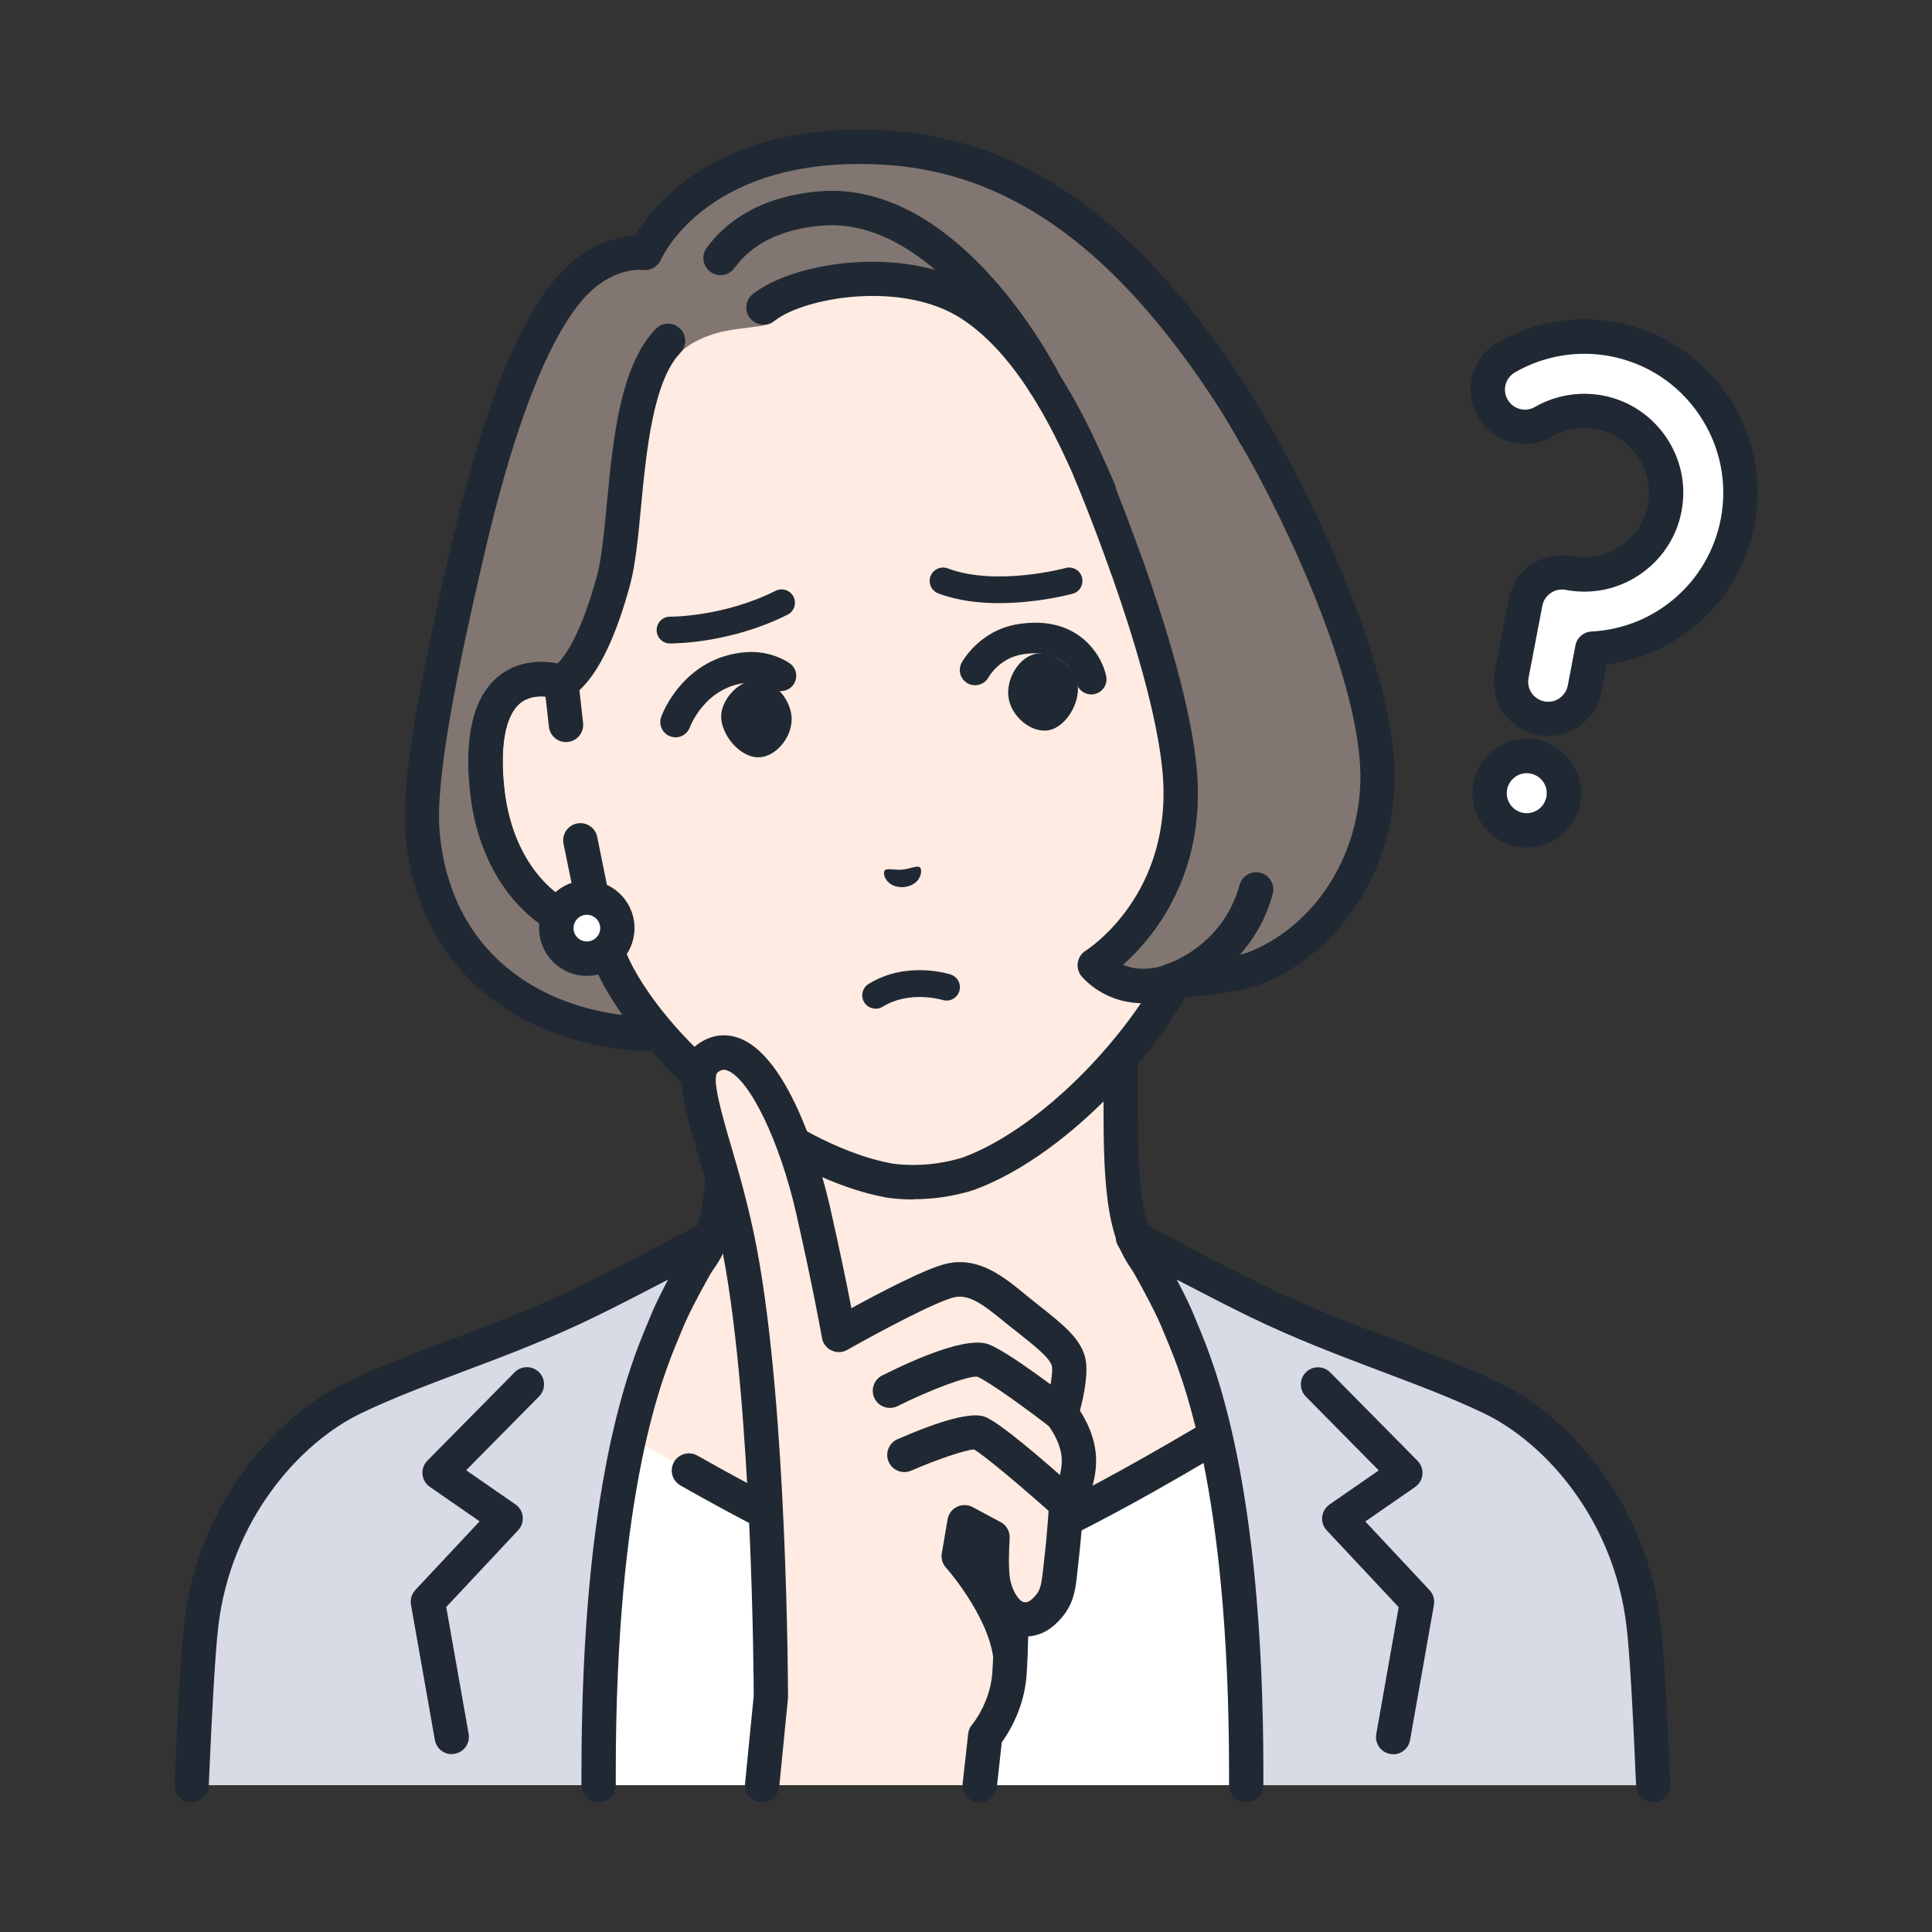 <?xml version="1.0" encoding="utf-8"?>
<!-- Generator: Adobe Illustrator 28.5.0, SVG Export Plug-In . SVG Version: 9.03 Build 54727)  -->
<svg version="1.1" id="レイヤー_1" xmlns="http://www.w3.org/2000/svg" xmlns:xlink="http://www.w3.org/1999/xlink" x="0px"
	 y="0px" viewBox="0 0 250 250" enable-background="new 0 0 250 250" xml:space="preserve">
<rect x="0" y="0" width="250" height="250" fill="#333333" stroke="none"/>
<g>
	<g>
		<g>
			<g>
				<g>
					<g>
						<path fill="#FFFFFF" d="M-346.65,179.47c-18.52-6.96-24.11-11.1-27.32-14.71c-3.2-3.61-4.18-8.21-4.18-19.89
							c0-9.03,0-36.33,0-36.33l-25.96,6.39l-25.96-6.39c0,0,0,27.3,0,36.33c0,11.69-0.98,16.29-4.18,19.89
							c-3.2,3.61-8.8,7.74-27.32,14.71c-18.5,6.96,36.74,40.24,36.74,40.24h41.43C-383.39,219.71-328.15,186.42-346.65,179.47z"/>
						<path fill="#202933" d="M-424.83,221.96c-0.4,0-0.8-0.1-1.16-0.32c-7.14-4.3-42.68-26.36-41.59-38.34
							c0.17-1.87,1.22-4.42,5.22-5.93c18.35-6.9,23.54-10.85,26.42-14.09c2.77-3.12,3.62-7.42,3.62-18.4v-36.33
							c0-0.69,0.32-1.34,0.86-1.77c0.54-0.43,1.25-0.58,1.93-0.41l25.42,6.26l25.42-6.26c0.67-0.17,1.38-0.01,1.93,0.41
							c0.54,0.43,0.86,1.08,0.86,1.77v36.33c0,10.98,0.84,15.28,3.61,18.4c2.88,3.24,8.08,7.2,26.43,14.09
							c4,1.51,5.05,4.05,5.22,5.93c1.1,11.98-34.45,34.04-41.59,38.34c-1.06,0.64-2.45,0.3-3.09-0.77c-0.64-1.06-0.3-2.45,0.77-3.09
							c16.74-10.09,40.05-27.34,39.43-34.08c-0.03-0.36-0.12-1.3-2.32-2.13c-18.19-6.84-24.43-11.07-28.21-15.32
							c-3.64-4.1-4.75-9.09-4.75-21.39v-33.46l-23.17,5.7c-0.35,0.09-0.72,0.09-1.08,0l-23.17-5.7v33.46
							c0,12.29-1.11,17.29-4.75,21.39c-3.77,4.25-10.01,8.48-28.2,15.32c-2.2,0.83-2.29,1.77-2.32,2.13
							c-0.62,6.75,22.68,23.99,39.43,34.08c1.06,0.64,1.41,2.02,0.77,3.09C-423.32,221.57-424.06,221.96-424.83,221.96z"/>
					</g>
					<g>
						<path fill="#FFFFFF" d="M-404.36,195.32c-24.83,0-40.79-11.5-40.79-11.5l-16.13,7.7l12.01,40.99h89.83l12-40.99l-16.13-7.7
							C-363.57,183.82-379.53,195.32-404.36,195.32z"/>
						<path fill="#202933" d="M-404.36,197.57c-3.07,0-6.17-0.17-9.22-0.52c-1.24-0.14-2.12-1.25-1.98-2.49
							c0.14-1.23,1.26-2.13,2.49-1.98c2.88,0.32,5.81,0.49,8.71,0.49c23.75,0,39.32-10.97,39.48-11.08
							c1.01-0.72,2.42-0.49,3.14,0.51c0.72,1.01,0.5,2.41-0.51,3.14C-362.93,186.13-379.09,197.57-404.36,197.57z"/>
					</g>
					<g>
						<path fill="#D8DAE5" d="M-325.77,184.78L-325.77,184.78l-31.28-13.83l-20.23-13.19l4.45,9.46c0,0-1.5,26.08-12.76,65.28h76.81
							c-0.92-15.75-1.76-28.67-2.28-33.1C-312.72,185.02-325.75,184.78-325.77,184.78z"/>
						<path fill="#202933" d="M-385.58,234.75c-0.21,0-0.42-0.03-0.62-0.09c-1.19-0.34-1.88-1.59-1.54-2.78
							c10.16-35.36,12.34-60.25,12.63-64.23l-4.2-8.94c-0.43-0.91-0.2-2,0.56-2.66c0.76-0.66,1.86-0.74,2.71-0.19l20.07,13.09
							l30.72,13.59c5.32,0.32,14.99,4.11,16.43,16.58c0.46,3.99,1.23,15.17,2.29,33.23c0.07,1.24-0.87,2.3-2.12,2.38
							c-1.21,0.1-2.3-0.87-2.38-2.12c-1.05-17.97-1.81-29.07-2.26-32.98c-1.41-12.2-12.08-12.61-12.54-12.62
							c-0.29-0.01-0.59-0.07-0.86-0.19l-31.28-13.83c-0.11-0.05-0.22-0.11-0.32-0.17l-13.59-8.86l1.08,2.29
							c0.16,0.34,0.23,0.71,0.21,1.09c-0.01,0.26-1.64,26.79-12.84,65.77C-383.71,234.11-384.61,234.75-385.58,234.75z"/>
					</g>
					<g>
						<path fill="#D8DAE5" d="M-431.27,157.75l-20.23,13.19l-31.28,13.83v0c-0.02,0-13.06,0.24-14.72,14.61
							c-0.51,4.43-12.28,33.1-12.28,33.1h86.81c-11.26-39.2-12.76-65.28-12.76-65.28L-431.27,157.75z"/>
						<path fill="#202933" d="M-509.77,234.75c-0.28,0-0.57-0.05-0.85-0.17c-1.15-0.47-1.7-1.79-1.23-2.94
							c4.5-10.97,11.77-29.5,12.12-32.51c1.45-12.47,11.12-16.26,16.43-16.58l30.72-13.59l20.08-13.09
							c0.84-0.55,1.95-0.47,2.71,0.19c0.76,0.66,0.99,1.74,0.56,2.66l-4.2,8.94c0.3,3.98,2.47,28.86,12.63,64.23
							c0.34,1.19-0.35,2.44-1.54,2.78c-1.19,0.34-2.44-0.35-2.78-1.54c-11.2-38.99-12.83-65.51-12.84-65.77
							c-0.02-0.37,0.05-0.75,0.21-1.09l1.08-2.29l-13.59,8.86c-0.1,0.07-0.21,0.12-0.32,0.17l-31.28,13.83
							c-0.27,0.12-0.56,0.18-0.86,0.19c-0.45,0.01-11.13,0.43-12.54,12.62c-0.53,4.61-11.21,30.74-12.43,33.7
							C-508.04,234.22-508.88,234.75-509.77,234.75z"/>
					</g>
					<g>
						<rect x="-369.91" y="213.15" fill="#FFFFFF" width="30" height="12"/>
						<path fill="#202933" d="M-339.91,227.4h-30c-1.24,0-2.25-1.01-2.25-2.25v-12c0-1.24,1.01-2.25,2.25-2.25h30
							c1.24,0,2.25,1.01,2.25,2.25v12C-337.66,226.39-338.66,227.4-339.91,227.4z M-367.66,222.9h25.5v-7.5h-25.5V222.9z"/>
					</g>
				</g>
				<g>
					<g>
						<path fill="#FFBB00" d="M-434.73,161.36c0,0-0.5-5.18,0.44-8.92c1.05-4.16,4.21-5.18,4.21-5.18l3.83,14.37
							c0,0,11.67,2,26.67-0.67c16.22-2.88,21.56-9.84,21.56-9.84s4.11,3.95,4.11,9.64s-7.2,11.91-23.37,14.15
							c-19.19,2.65-34.65-5.4-34.65-5.4L-434.73,161.36z"/>
						<path fill="#202933" d="M-405.21,177.69c-15.65,0-27.19-5.91-27.75-6.2c-0.51-0.27-0.9-0.72-1.09-1.26l-2.81-8.13
							c-0.06-0.17-0.1-0.34-0.11-0.52c-0.02-0.23-0.53-5.61,0.5-9.69c1.07-4.23,4.08-6.25,5.7-6.77c0.58-0.19,1.23-0.13,1.77,0.16
							c0.54,0.29,0.94,0.8,1.1,1.4l3.45,12.92c3.48,0.41,13.03,1.18,24.49-0.85c14.98-2.66,20.13-8.95,20.18-9.01
							c0.39-0.5,0.99-0.81,1.62-0.85c0.65-0.03,1.26,0.18,1.72,0.62c0.2,0.19,4.8,4.69,4.8,11.26c0,6.23-6.65,13.8-25.31,16.38
							C-399.81,177.52-402.57,177.69-405.21,177.69z M-430.1,167.87c3.31,1.51,16.73,6.98,32.61,4.8
							c14.84-2.04,21.48-7.46,21.48-11.92c0-2.63-1.11-4.86-2.07-6.29c-2.92,2.48-9.32,6.64-21.02,8.71
							c-15.25,2.7-27.03,0.75-27.52,0.67c-0.87-0.15-1.57-0.79-1.8-1.64l-2.95-11.01c-0.3,0.48-0.57,1.07-0.75,1.8
							c-0.66,2.6-0.53,6.36-0.41,7.9L-430.1,167.87z"/>
					</g>
					<g>
						<path fill="#FFBB00" d="M-433.81,159.82l-3.67,1.72c0,0-10.42,1.51-22.87,4.75c-8.41,2.19-16.98,3.95-20.02,8.07
							c-2.32,3.15-3.46,22.09-3.46,22.09s19.06,4.32,22.56,2.29c2.95-1.72,19.29-19.15,19.29-19.15s-13.07,24.63-13.21,28.07
							c-0.31,5.04,13.39,19.58,13.39,19.58s19.1-8.71,20.68-12.27c0.76-1.72-0.04-8.34-0.43-16.62c-0.42-8.87-0.72-17.39-0.78-18.79
							c-0.28-7.06-3.76-9.65-3.76-9.65l5.29-0.33L-433.81,159.82z"/>
						<path fill="#202933" d="M-441.81,229.49c-0.61,0-1.2-0.25-1.64-0.71c-3.37-3.58-14.35-15.69-14-21.27
							c0.08-1.98,3.09-8.55,6.41-15.26c-3.91,3.95-7.68,7.59-9.11,8.42c-3.85,2.24-18.2-0.68-24.19-2.04
							c-1.07-0.24-1.81-1.23-1.75-2.33c0.28-4.6,1.38-19.87,3.9-23.28c3.18-4.32,10.63-6.21,18.51-8.21
							c0.91-0.23,1.83-0.47,2.75-0.7c11.18-2.91,20.88-4.46,22.77-4.75l3.38-1.58c1.13-0.53,2.46-0.04,2.99,1.08
							c0.53,1.13,0.04,2.46-1.08,2.99l-3.67,1.72c-0.2,0.09-0.41,0.16-0.63,0.19c-0.1,0.01-10.46,1.53-22.62,4.7
							c-0.93,0.24-1.85,0.48-2.78,0.71c-6.77,1.72-13.77,3.5-16,6.52c-1.07,1.46-2.3,10.61-2.9,18.97
							c8.2,1.74,17.35,2.96,19.07,2.12c1.82-1.06,12.08-11.59,18.77-18.73c0.77-0.82,2.03-0.95,2.95-0.29
							c0.92,0.66,1.21,1.89,0.68,2.89c-6.18,11.65-12.71,24.99-12.95,27.14c-0.14,2.3,5.74,10.23,11.68,16.73
							c8.24-3.85,17.12-8.77,18.1-10.48c0.28-0.86,0.01-5.02-0.23-8.69c-0.14-2.09-0.29-4.41-0.41-6.88
							c-0.37-7.84-0.66-15.51-0.75-18.03l-0.03-0.77c-0.22-5.75-2.78-7.87-2.89-7.96c-0.72-0.58-1.03-1.56-0.75-2.45
							c0.28-0.88,1.06-1.52,1.99-1.58l5.29-0.33c1.24-0.1,2.31,0.86,2.39,2.1c0.08,1.24-0.86,2.31-2.1,2.39l-1.19,0.08
							c0.88,1.78,1.64,4.26,1.77,7.57l0.03,0.78c0.09,2.51,0.38,10.17,0.75,17.99c0.12,2.44,0.27,4.73,0.4,6.79
							c0.42,6.33,0.57,9.2-0.16,10.84c-1.74,3.92-15.83,10.68-21.8,13.4C-441.17,229.43-441.49,229.49-441.81,229.49z"/>
					</g>
					<path fill="#202933" d="M-433.26,188.62c-1.19,0-2.19-0.94-2.25-2.14l-0.75-15.64c-0.06-1.24,0.9-2.29,2.14-2.35
						c1.24-0.05,2.29,0.9,2.35,2.14l0.75,15.64c0.06,1.24-0.9,2.29-2.14,2.35C-433.19,188.61-433.23,188.62-433.26,188.62z"/>
					<g>
						<path fill="#FFBB00" d="M-439.15,161.36c-3.22,4.93,0.49,13.04,0.49,13.04l6.73-4.91l-0.04-10.39
							C-431.96,159.11-436.83,157.81-439.15,161.36z"/>
						<path fill="#202933" d="M-438.66,176.65c-0.19,0-0.38-0.02-0.57-0.07c-0.65-0.17-1.2-0.63-1.48-1.24
							c-0.17-0.38-4.19-9.31-0.33-15.21c2.53-3.88,7.26-3.83,9.65-3.2c1.2,0.32,1.92,1.55,1.6,2.75c-0.32,1.2-1.53,1.91-2.74,1.6
							c-0.16-0.04-3.35-0.81-4.74,1.31c-1.44,2.21-0.99,5.66-0.28,8.22l4.3-3.13c1.01-0.73,2.41-0.51,3.14,0.49
							c0.73,1,0.51,2.41-0.49,3.14l-6.73,4.91C-437.72,176.5-438.19,176.65-438.66,176.65z"/>
					</g>
				</g>
			</g>
			<g>
				<path fill="#202933" d="M-385.57,127.44l23.21-15.69c0,0-0.96-6.83-2.5-16.44c10.1,1.82,16.66,12.4,14.64,23.65
					c-1.82,10.14-10.16,19.61-19.15,19.59c0,0-3.03,0-6.45-1.35c-0.63-0.25-1.28-0.55-1.92-0.9
					C-383.14,133.33-385.57,127.44-385.57,127.44z"/>
				<path fill="#202933" d="M-369.19,138.54c-0.01,0-0.02,0-0.03,0c-1.24,0-2.25-1.01-2.25-2.25c0-1.24,1.01-2.25,2.25-2.25
					c0,0,0.02,0,0.03,0c7.97,0,15.17-6.65,16.75-15.48c0.88-4.89,0-9.78-2.47-13.78c-1.8-2.9-4.28-5.07-7.17-6.31
					c1.2,7.65,1.94,12.9,1.95,12.96c0.12,0.85-0.26,1.69-0.97,2.18l-23.21,15.69c-1.03,0.69-2.43,0.43-3.12-0.6
					c-0.7-1.03-0.42-2.43,0.6-3.12l22.05-14.9c-0.36-2.47-1.17-8.03-2.29-15.01c-0.12-0.72,0.12-1.45,0.65-1.96
					c0.52-0.51,1.25-0.73,1.97-0.61c5.52,0.99,10.28,4.3,13.38,9.32c3.06,4.94,4.15,10.96,3.07,16.94
					C-350,130.48-358.91,138.54-369.19,138.54z"/>
			</g>
			<g>
				<g>
					<path fill="#FFFFFF" d="M-361.73,84.27C-361.73,84.27-361.74,84.27-361.73,84.27l0-21.8c0-6.29-1.57-12.48-4.6-17.99
						c-5.78-10.52-17.47-22.78-37.6-22.86h-0.35c-20.13,0.09-31.82,12.34-37.6,22.86c-3.03,5.51-4.6,11.7-4.6,17.99v21.8
						c0,0,0,0,0,0c-4.69-1.78-11.11-0.62-10.89,13.12c0.2,12.17,7.52,18.69,12.93,19.36v0l0,0c0.54,2.32,1.22,4.59,2.09,6.62
						c5.6,12.71,20.8,26.39,33.04,29.71c0,0,2.19,0.58,5.2,0.58c3.02,0,5.2-0.58,5.2-0.58c12.24-3.32,27.44-17,33.04-29.71
						c0.86-2.02,1.55-4.29,2.09-6.62l0,0v0c5.41-0.67,12.73-7.19,12.93-19.36C-350.62,83.65-357.04,82.49-361.73,84.27z"/>
					<path fill="#202933" d="M-404.11,155.9c-3.27,0-5.68-0.62-5.78-0.65c-12.85-3.49-28.66-17.67-34.52-30.97
						c-0.7-1.65-1.33-3.52-1.87-5.6c-6.59-1.76-13.15-9.37-13.34-21.25c-0.12-7.27,1.54-12.16,4.93-14.54
						c1.7-1.2,3.75-1.69,5.96-1.46l0-18.96c0-6.67,1.69-13.27,4.87-19.07c4.91-8.93,16.57-23.93,39.56-24.03h0.36
						c23,0.1,34.66,15.1,39.57,24.03c3.19,5.81,4.87,12.4,4.87,19.07v18.96c2.21-0.23,4.26,0.26,5.96,1.46
						c3.39,2.38,5.05,7.28,4.93,14.54c-0.19,11.88-6.75,19.5-13.34,21.25c-0.54,2.08-1.17,3.95-1.86,5.57
						c-5.88,13.33-21.68,27.51-34.52,30.99C-398.43,155.28-400.83,155.9-404.11,155.9z M-449.76,85.88c-0.79,0-1.61,0.18-2.34,0.69
						c-2.04,1.43-3.11,5.26-3.02,10.79c0.18,10.92,6.51,16.61,10.96,17.17c0.94,0.12,1.7,0.8,1.91,1.72
						c0.56,2.39,1.22,4.49,1.97,6.24c5.29,12.01,20.04,25.3,31.56,28.42c0,0,1.96,0.5,4.61,0.5c2.66,0,4.61-0.5,4.63-0.5
						c11.5-3.12,26.25-16.41,31.55-28.44c0.74-1.73,1.4-3.83,1.96-6.22c0.21-0.92,0.98-1.61,1.91-1.72
						c4.44-0.55,10.78-6.25,10.96-17.17c0.09-5.52-0.98-9.35-3.02-10.79c-1.62-1.14-3.72-0.61-4.82-0.19
						c-0.08,0.03-0.16,0.05-0.24,0.08c-0.59,0.15-1.22,0.06-1.75-0.26c-0.66-0.41-1.07-1.13-1.07-1.91v-21.8
						c0-5.92-1.49-11.76-4.32-16.91c-4.43-8.07-14.95-21.61-35.63-21.7h-0.34c-20.68,0.09-31.2,13.63-35.62,21.7
						c-2.83,5.15-4.32,10.99-4.32,16.91v21.8c0,0.74-0.36,1.43-0.97,1.85c-0.61,0.42-1.39,0.51-2.08,0.25
						C-447.88,86.14-448.79,85.88-449.76,85.88z"/>
				</g>
				<path fill="#202933" d="M-361.73,84.27c0,0-5.78-8.28-17.38-12.58c-8.45-3.13-18.22-6.78-28.67-15.89
					c-3.71-3.24-9.62-12.07-9.62-12.07s-4.35-0.82-8.5,0.39c-3.62,1.06-5.34,3.09-5.34,3.09l-1.46-1.73c0,0-5.18,6.94-5.31,7.07
					c-8.13,12.88-8.47,31.72-8.47,31.72l-3.68,7.4l-3.19-6.97c0,0-2.2-7.34-0.35-21.05c1.9-14.1,5.53-21.47,10.63-27.1
					c3.23-3.57,9.75-8.2,15.78-9.04c4.96-4.7,10.37-8.67,19.41-9.71c11.17-1.28,24.3,1.34,36.15,12.15
					c16.26,14.84,19.74,39.65,16.7,54.63c-0.06,0.3-3.07,6.14-3.07,6.14L-361.73,84.27z"/>
				<g>
					<g>
						<path fill="#202933" d="M-431.42,90.97c-0.4,0-0.8-0.12-1.15-0.37c-0.9-0.64-1.12-1.89-0.48-2.79
							c0.08-0.12,2.11-2.94,5.79-4.68c3.54-1.67,7.53-1.25,10.67,1.14c0.88,0.67,1.05,1.92,0.38,2.8c-0.67,0.88-1.92,1.05-2.8,0.38
							c-2.86-2.17-5.73-1.09-6.54-0.71c-2.7,1.28-4.21,3.36-4.23,3.38C-430.18,90.68-430.79,90.97-431.42,90.97z"/>
						<path fill="#202933" d="M-431.9,80.34c-0.6,0-1.18-0.3-1.5-0.85c-0.5-0.83-0.23-1.9,0.6-2.4c0.35-0.21,8.71-5.14,17.29-1.55
							c0.89,0.37,1.31,1.4,0.94,2.29c-0.37,0.89-1.4,1.31-2.29,0.94c-6.91-2.9-14.06,1.28-14.13,1.32
							C-431.29,80.26-431.6,80.34-431.9,80.34z"/>
						<ellipse fill="#202933" cx="-422.63" cy="90.72" rx="4.5" ry="4.75"/>
						<path fill="#202933" d="M-376.78,90.97c-0.63,0-1.25-0.29-1.64-0.85c-0.01-0.01-1.54-2.1-4.23-3.38
							c-0.81-0.38-3.68-1.47-6.54,0.71c-0.88,0.67-2.13,0.5-2.8-0.38c-0.67-0.88-0.5-2.13,0.38-2.8c3.14-2.39,7.13-2.82,10.67-1.14
							c3.68,1.74,5.7,4.56,5.79,4.68c0.64,0.9,0.42,2.15-0.48,2.79C-375.98,90.86-376.38,90.97-376.78,90.97z"/>
						<path fill="#202933" d="M-376.3,80.34c-0.31,0-0.62-0.08-0.9-0.25c-0.07-0.04-7.22-4.22-14.13-1.32
							c-0.89,0.37-1.92-0.05-2.29-0.94c-0.37-0.89,0.05-1.92,0.94-2.29c8.57-3.6,16.93,1.33,17.29,1.55c0.83,0.5,1.1,1.57,0.6,2.4
							C-375.13,80.04-375.71,80.34-376.3,80.34z"/>
						<ellipse fill="#202933" cx="-385.57" cy="90.72" rx="4.5" ry="4.75"/>
					</g>
					<path fill="#202933" d="M-406.43,112.56c0.32-0.37,1.19,0.04,2.33,0.07c1.14-0.03,2.01-0.44,2.33-0.07
						c0.33,0.38-0.05,2.31-2.33,2.37C-406.38,114.87-406.76,112.95-406.43,112.56z"/>
					<path fill="#202933" d="M-407.16,136.56c-0.28,0-0.57-0.07-0.84-0.22c-5.16-2.83-7.15-10.96-7.23-11.3
						c-0.12-0.52,0-1.07,0.33-1.49c0.33-0.42,0.84-0.67,1.37-0.67h0l18.83,0.01c0.54,0,1.05,0.25,1.38,0.68
						c0.33,0.43,0.45,0.99,0.31,1.51c-0.09,0.33-2.18,8.19-7.18,11.12c-0.84,0.49-1.91,0.21-2.39-0.62
						c-0.49-0.83-0.21-1.91,0.62-2.39c2.26-1.33,3.91-4.45,4.83-6.79l-14.03-0.01c0.89,2.4,2.53,5.63,4.83,6.89
						c0.85,0.46,1.16,1.53,0.69,2.38C-405.94,136.24-406.54,136.56-407.16,136.56z"/>
				</g>
				<path fill="#202933" d="M-372.45,65.24c-0.95,0-1.83-0.61-2.14-1.56c-0.03-0.1-3.74-11.07-16.28-20.4
					c-12.37-9.21-23.2-8.14-23.3-8.13c-1.25,0.14-2.35-0.75-2.49-1.98c-0.14-1.23,0.74-2.34,1.97-2.49
					c0.51-0.06,12.62-1.35,26.51,8.99c13.75,10.24,17.71,22.12,17.87,22.62c0.38,1.18-0.27,2.45-1.45,2.83
					C-371.99,65.2-372.22,65.24-372.45,65.24z"/>
				<path fill="#202933" d="M-450.16,93.92c-0.01,0-0.02,0-0.04,0c-0.87-0.01-1.65-0.53-2.01-1.31l-3.19-6.97
					c-0.07-0.15-0.12-0.31-0.16-0.48c-0.07-0.31-1.57-7.75-0.39-21.7c2.31-27.26,20.41-36.6,27.6-38.05
					c4.85-4.51,10.71-8.75,20.2-9.84c9.72-1.11,24.18,0.18,37.92,12.72c16.01,14.61,20.87,39.61,17.39,56.74
					c-0.07,0.36-0.12,0.6-3.28,6.72c-0.38,0.74-1.13,1.21-1.96,1.22c-0.01,0-0.03,0-0.04,0c-0.81,0-1.56-0.44-1.96-1.15l-3.56-6.34
					c-0.6-0.8-6.09-7.91-16.26-11.68c-1.43-0.53-2.86-1-4.37-1.5c-7.1-2.35-15.15-5.01-25.1-14.9c-2.3-2.28-4.23-4.92-6.09-7.46
					c-2.36-3.22-4.59-6.26-7.27-8.23c-2.31-1.7-4.6-0.81-4.7-0.78c-1.14,0.45-2.46-0.08-2.93-1.22c-0.47-1.14,0.04-2.43,1.17-2.92
					c0.19-0.08,4.68-1.96,9.12,1.29c3.24,2.38,5.79,5.84,8.24,9.2c1.76,2.41,3.59,4.89,5.63,6.93c9.2,9.15,16.39,11.52,23.34,13.82
					c1.48,0.49,3.01,1,4.52,1.56c12.11,4.49,18.19,13.04,18.44,13.4c0.04,0.06,0.08,0.12,0.12,0.19l1.57,2.79
					c0.48-0.95,0.85-1.7,1-2.03c2.55-12.91,0.37-37.32-16.05-52.32c-12.49-11.4-25.58-12.59-34.38-11.58
					c-8.04,0.92-13.05,4.31-18.12,9.1c-0.34,0.32-0.77,0.53-1.23,0.59c-4.62,0.65-22.3,8.34-24.48,34.1
					c-1.01,11.91,0.04,18.86,0.27,20.18l1.11,2.43l1.37-2.75c0.08-2.01,0.54-9.54,2.91-18.39c3.71-13.87,11.22-21.16,11.54-21.46
					c0.9-0.86,2.32-0.83,3.18,0.07c0.86,0.9,0.82,2.32-0.07,3.18c-0.09,0.09-6.95,6.82-10.31,19.37c-2.57,9.6-2.78,17.76-2.78,17.84
					c-0.01,0.33-0.09,0.66-0.23,0.95l-3.68,7.4C-448.53,93.44-449.31,93.92-450.16,93.92z"/>
				<g>
					<path fill="#FFFFFF" d="M-446.34,89.89l-0.14-5.63c-4.69-1.78-11.11-0.62-10.89,13.12c0.2,12.17,7.52,18.69,12.93,19.36
						l-1.32-11.64L-446.34,89.89z"/>
					<path fill="#202933" d="M-444.44,119c-0.09,0-0.19-0.01-0.28-0.02c-7.07-0.88-14.69-8.74-14.9-21.56
						c-0.12-7.27,1.54-12.16,4.93-14.54c2.46-1.73,5.66-1.98,9-0.72c0.86,0.32,1.43,1.13,1.45,2.05l0.14,5.63
						c0.03,1.24-0.95,2.27-2.19,2.3c-1.22,0.07-2.27-0.95-2.3-2.19l-0.1-3.97c-1.06-0.19-2.34-0.17-3.41,0.59
						c-2.04,1.43-3.11,5.26-3.02,10.79c0.14,8.68,4.17,14.05,8.05,16.17l-0.93-8.16c-0.14-1.23,0.75-2.35,1.98-2.49
						c1.22-0.14,2.35,0.75,2.49,1.98l1.32,11.63c0.08,0.68-0.16,1.37-0.65,1.85C-443.28,118.77-443.85,119-444.44,119z"/>
				</g>
				<g>
					<path fill="#FFFFFF" d="M-361.74,84.27l-2.04,32.48c5.41-0.67,12.73-7.19,12.93-19.36C-350.62,83.65-357.05,82.49-361.74,84.27
						z"/>
					<path fill="#202933" d="M-363.78,119c-1.12,0-2.09-0.83-2.23-1.97c-0.15-1.23,0.72-2.36,1.95-2.51
						c4.44-0.55,10.78-6.25,10.96-17.17c0.09-5.52-0.98-9.35-3.02-10.79c-1.62-1.14-3.72-0.61-4.82-0.19
						c-1.16,0.44-2.46-0.15-2.9-1.31c-0.44-1.16,0.15-2.46,1.31-2.9c3.34-1.27,6.54-1.01,9,0.72c3.39,2.38,5.05,7.28,4.93,14.54
						c-0.21,12.82-7.83,20.68-14.9,21.56C-363.59,119-363.69,119-363.78,119z"/>
				</g>
				<g>
					<path fill="#202933" d="M-365.61,85.97c1.27,8.03-0.06,16.49-0.06,16.49s3.8-3.14,5.8-9.59c1.59-5.12,1.75-10.79,1.75-10.79
						l-10.4-7.76C-368.51,74.34-366.78,78.59-365.61,85.97z"/>
					<path fill="#202933" d="M-365.66,104.72c-0.38,0-0.77-0.1-1.11-0.29c-0.81-0.46-1.25-1.38-1.11-2.3
						c0.01-0.08,1.25-8.22,0.06-15.8c-1.1-6.99-2.75-11.09-2.77-11.13c-0.47-1.15,0.09-2.46,1.24-2.93
						c1.15-0.47,2.46,0.08,2.93,1.23c0.08,0.18,1.85,4.58,3.05,12.13c0.48,3.03,0.61,6.09,0.58,8.77c0.29-0.67,0.56-1.4,0.8-2.18
						c1.48-4.77,1.65-10.13,1.65-10.18c0.04-1.24,1.07-2.24,2.31-2.19c1.24,0.04,2.22,1.07,2.19,2.31
						c-0.01,0.24-0.19,6.03-1.85,11.39c-2.17,7-6.35,10.51-6.52,10.65C-364.64,104.54-365.15,104.72-365.66,104.72z"/>
				</g>
			</g>
		</g>
	</g>
	<g>
		<g>
			<g>
				<path fill="#FFFFFF" d="M-470.46,192.94c-1.7-5.72,0.37-8.28-0.9-11.29c-1.27-3.01-3.3-3.44-3.3-3.44s-1.08-11.22-2.45-21.9
					c-1.92-14.83-6.02-24-11.53-22.09c-4.97,1.72-1.18,10.55,0.3,26.45c0.53,5.73,0.4,10.53,0.4,10.53s-3.33-2.02-6.27-0.28
					c-2.94,1.74-3.33,6.11-3.33,6.11s-2.78-1.2-6.39,0.41c-3.04,1.36-5.16,5.37-5.16,5.37s-4.36-5.65-9.81-1.5
					c-4.34,3.3-1.23,10.39-1.23,10.39l3.51,7.39c0,0,4.54,13.78,6.27,17.85c1.65,3.89,2.52,7.27,2.52,7.27l-1.92,8.28h30.76
					l8.17-14.58c0,0,6-8.42,4.72-13.78C-467.2,199.6-468.76,198.66-470.46,192.94z"/>
				<path fill="#202933" d="M-509.77,234.75c-0.17,0-0.34-0.02-0.51-0.06c-1.21-0.28-1.96-1.49-1.68-2.7l1.79-7.73
					c-0.3-1.06-1.08-3.63-2.27-6.44c-1.67-3.94-5.79-16.37-6.29-17.89l-3.45-7.26c-0.18-0.42-3.79-8.83,1.9-13.15
					c4-3.04,8.03-2.09,10.76-0.16c1.08-1.41,2.67-3.08,4.65-3.96c2.18-0.98,4.13-1.13,5.58-1.01c0.55-1.77,1.67-4.06,3.92-5.39
					c1.72-1.02,3.56-1.15,5.16-0.91c-0.03-1.87-0.13-4.43-0.39-7.19c-0.45-4.88-1.12-9-1.7-12.64c-1.39-8.64-2.3-14.34,2.91-16.15
					c1.9-0.66,3.82-0.45,5.55,0.62c5.33,3.3,7.81,14.5,8.95,23.3c1.1,8.51,2.02,17.46,2.34,20.7c1.03,0.65,2.33,1.85,3.26,4.04
					c0.8,1.89,0.65,3.6,0.5,5.25c-0.16,1.76-0.32,3.58,0.49,6.28c0.79,2.65,1.53,4.17,2.25,5.65c0.78,1.61,1.53,3.14,2.13,5.68
					c1.42,5.99-4.07,14.16-5.01,15.5l-8.11,14.47c-0.61,1.08-1.98,1.47-3.06,0.86c-1.08-0.61-1.47-1.98-0.86-3.06l8.17-14.58
					c0.04-0.07,0.08-0.14,0.13-0.2c2.09-2.94,5.12-8.79,4.37-11.95c-0.49-2.06-1.07-3.25-1.8-4.75c-0.76-1.56-1.62-3.33-2.51-6.33
					c-1.05-3.52-0.82-6.09-0.66-7.96c0.13-1.47,0.18-2.28-0.16-3.1c-0.67-1.59-1.54-2.04-1.76-2.13c-1.02-0.14-1.62-0.94-1.72-1.98
					c-0.01-0.11-1.09-11.31-2.45-21.82c-2.06-15.95-5.77-19.38-6.85-20.05c-0.57-0.35-1.08-0.41-1.71-0.2
					c-1.56,0.54-0.99,4.6,0.07,11.18c0.57,3.53,1.27,7.92,1.74,12.94c0.54,5.79,0.42,10.6,0.41,10.8c-0.02,0.8-0.47,1.53-1.17,1.91
					c-0.7,0.38-1.56,0.37-2.24-0.05c-0.01,0-2.24-1.28-3.96-0.27c-1.86,1.1-2.23,4.34-2.24,4.37c-0.07,0.72-0.47,1.36-1.09,1.73
					c-0.62,0.37-1.38,0.42-2.04,0.13c-0.05-0.02-1.99-0.76-4.58,0.4c-1.89,0.85-3.6,3.44-4.09,4.37c-0.36,0.67-1.04,1.12-1.8,1.18
					c-0.78,0.06-1.5-0.26-1.97-0.87c-0.5-0.63-3.22-3.71-6.67-1.09c-2.82,2.14-0.55,7.64-0.53,7.7l3.48,7.32
					c0.04,0.09,0.08,0.17,0.1,0.26c0.04,0.14,4.53,13.74,6.2,17.68c1.7,4,2.59,7.45,2.63,7.59c0.09,0.35,0.09,0.72,0.01,1.07
					l-1.92,8.28C-507.82,234.05-508.74,234.75-509.77,234.75z M-475.14,180.41L-475.14,180.41L-475.14,180.41z"/>
			</g>
			<path fill="#202933" d="M-487.35,219.97c-0.03,0-0.06,0-0.09,0c-1.24-0.05-2.21-1.09-2.16-2.33c0.34-8.91,5.45-13.84,8.28-15.9
				c-1.34-3.22-3.71-10.03-2.71-15.8c0.74-4.29,2.35-7.27,4.77-8.86c2.49-1.63,4.86-1.11,5.12-1.05c1.21,0.29,1.95,1.51,1.65,2.72
				c-0.29,1.19-1.48,1.92-2.66,1.66c-0.09-0.01-0.87-0.11-1.73,0.49c-0.89,0.62-2.08,2.14-2.72,5.8
				c-1.08,6.24,3.09,14.81,3.14,14.89c0.55,1.11,0.1,2.46-1.01,3.01c-0.29,0.15-7.27,3.84-7.63,13.21
				C-485.15,219.02-486.15,219.97-487.35,219.97z"/>
			<path fill="#202933" d="M-482.96,186.29c-1.21,0-2.21-0.96-2.25-2.18c-0.28-8.87-3.59-10.83-3.63-10.84
				c-1.14-0.49-1.67-1.81-1.19-2.95c0.49-1.14,1.81-1.68,2.95-1.19c0.61,0.26,5.98,2.89,6.36,14.84c0.04,1.24-0.94,2.28-2.18,2.32
				C-482.91,186.29-482.93,186.29-482.96,186.29z"/>
			<path fill="#202933" d="M-507.58,198.88c-1.23,0-2.36-0.25-3.15-0.55c-1.16-0.44-1.75-1.74-1.31-2.9
				c0.44-1.16,1.73-1.75,2.89-1.31c0.14,0.05,2.65,0.92,3.64-0.73c0.78-1.3-0.56-3.1-2.86-5.9c-0.9-1.1-1.84-2.24-2.63-3.44
				c-0.68-1.04-0.39-2.43,0.65-3.11c1.04-0.68,2.43-0.39,3.11,0.65c0.66,1,1.51,2.04,2.34,3.05c2.54,3.1,5.71,6.95,3.24,11.07
				C-503.12,198.16-505.49,198.88-507.58,198.88z"/>
			<path fill="#202933" d="M-493.8,210.14c-0.78,0-1.56-0.15-2.31-0.46c-4.31-1.76-6.53-8.13-6.77-8.85
				c-0.39-1.18,0.25-2.45,1.42-2.84c1.18-0.4,2.45,0.24,2.84,1.42l0,0c0.56,1.66,2.32,5.34,4.21,6.11c0.35,0.14,0.81,0.24,1.53-0.13
				c1.55-0.79,1.45-3.63,0.66-6.08c-0.4-1.25-3.36-10.48-3.36-10.48l-1.43-4.14c-0.41-1.17,0.22-2.46,1.39-2.86
				c1.18-0.41,2.46,0.22,2.86,1.39l1.44,4.19c0.02,0.05,2.97,9.27,3.37,10.52c1.7,5.29,0.59,9.68-2.89,11.46
				C-491.8,209.89-492.8,210.14-493.8,210.14z"/>
			<path fill="#202933" d="M-483.88,208.03c-0.94,0-1.86-0.21-2.73-0.63c-3.56-1.71-5.1-6.33-5.26-6.85
				c-0.37-1.19,0.28-2.45,1.47-2.82c1.18-0.37,2.44,0.28,2.82,1.46l0,0c0.27,0.84,1.39,3.42,2.93,4.15c0.34,0.16,0.85,0.32,1.66,0
				c1.16-0.45,2.46,0.13,2.91,1.28c0.45,1.16-0.12,2.46-1.28,2.91C-482.21,207.87-483.05,208.03-483.88,208.03z"/>
		</g>
		<g>
			<path fill="#202933" d="M-490.08,122.61c-1.07,0-2.02-0.77-2.21-1.86l-0.61-3.43c-0.22-1.22,0.6-2.39,1.83-2.61
				c1.22-0.22,2.39,0.6,2.61,1.83l0.61,3.43c0.22,1.22-0.6,2.39-1.83,2.61C-489.82,122.6-489.95,122.61-490.08,122.61z"/>
			<path fill="#202933" d="M-478.36,125c-0.34,0-0.68-0.08-1-0.24c-1.11-0.55-1.57-1.9-1.01-3.02l1.32-2.65
				c0.55-1.11,1.9-1.57,3.02-1.01c1.11,0.55,1.57,1.9,1.01,3.02l-1.32,2.65C-476.74,124.54-477.54,125-478.36,125z"/>
			<path fill="#202933" d="M-500.28,128.86c-0.56,0-1.12-0.21-1.55-0.62l-2.15-2.04c-0.9-0.86-0.94-2.28-0.08-3.18
				c0.86-0.9,2.28-0.94,3.18-0.08l2.15,2.04c0.9,0.86,0.94,2.28,0.08,3.18C-499.09,128.63-499.68,128.86-500.28,128.86z"/>
		</g>
	</g>
</g>
<g>
	<g>
		<g>
			<path fill="#FFFFFF" d="M-74.37,179.47c-18.52-6.96-24.11-11.1-27.32-14.71c-3.2-3.61-4.18-8.21-4.18-19.89
				c0-9.03,0-36.33,0-36.33l-25.96,6.39l-25.96-6.39c0,0,0,27.3,0,36.33c0,11.69-0.98,16.29-4.18,19.89
				c-3.2,3.61-8.8,7.74-27.32,14.71c-18.5,6.96,36.74,40.24,36.74,40.24h41.43C-111.11,219.71-55.87,186.42-74.37,179.47z"/>
			<path fill="#202933" d="M-152.54,221.96c-0.4,0-0.8-0.1-1.16-0.32c-7.14-4.3-42.68-26.36-41.59-38.34
				c0.17-1.87,1.22-4.42,5.22-5.93c18.35-6.9,23.54-10.85,26.43-14.09c2.77-3.12,3.61-7.42,3.61-18.4v-36.33
				c0-0.69,0.32-1.34,0.86-1.77c0.54-0.43,1.25-0.58,1.93-0.41l25.42,6.26l25.42-6.26c0.67-0.17,1.38-0.01,1.93,0.41
				c0.54,0.43,0.86,1.08,0.86,1.77v36.33c0,10.98,0.84,15.28,3.61,18.4c2.88,3.24,8.08,7.2,26.43,14.09c4,1.51,5.05,4.05,5.22,5.93
				c1.1,11.98-34.45,34.04-41.59,38.34c-1.06,0.64-2.45,0.3-3.09-0.77c-0.64-1.06-0.3-2.45,0.77-3.09
				c16.74-10.09,40.05-27.34,39.43-34.08c-0.03-0.36-0.12-1.3-2.32-2.13c-18.19-6.84-24.43-11.07-28.21-15.32
				c-3.64-4.1-4.75-9.09-4.75-21.39v-33.46l-23.17,5.7c-0.35,0.09-0.72,0.09-1.08,0l-23.17-5.7v33.46c0,12.29-1.11,17.29-4.75,21.39
				c-3.77,4.25-10.01,8.48-28.21,15.32c-2.2,0.83-2.29,1.77-2.32,2.13c-0.62,6.75,22.68,23.99,39.43,34.08
				c1.06,0.64,1.41,2.02,0.77,3.09C-151.04,221.57-151.78,221.96-152.54,221.96z"/>
		</g>
		<g>
			<path fill="#FFFFFF" d="M-132.08,195.32c-24.83,0-40.79-11.5-40.79-11.5l-16.13,7.7l12.01,40.99h89.83l12-40.99l-16.13-7.7
				C-91.29,183.82-107.24,195.32-132.08,195.32z"/>
			<path fill="#202933" d="M-132.08,197.57c-3.07,0-6.17-0.17-9.22-0.52c-1.24-0.14-2.12-1.25-1.98-2.49
				c0.14-1.23,1.26-2.13,2.49-1.98c2.88,0.32,5.81,0.49,8.71,0.49c23.75,0,39.32-10.97,39.47-11.08c1.01-0.72,2.42-0.49,3.14,0.51
				c0.72,1.01,0.5,2.41-0.51,3.14C-90.65,186.13-106.81,197.57-132.08,197.57z"/>
		</g>
		<g>
			<path fill="#D8DAE5" d="M-53.49,184.78L-53.49,184.78l-31.28-13.83L-105,157.75l4.45,9.46c0,0-1.5,26.08-12.76,65.28h76.81
				c-0.92-15.75-1.76-28.67-2.28-33.1C-40.43,185.02-53.47,184.78-53.49,184.78z"/>
			<path fill="#202933" d="M-113.3,234.75c-0.21,0-0.42-0.03-0.62-0.09c-1.19-0.34-1.88-1.59-1.54-2.78
				c10.16-35.36,12.34-60.25,12.63-64.23l-4.2-8.94c-0.43-0.91-0.2-1.99,0.56-2.66c0.76-0.66,1.86-0.74,2.71-0.19l20.08,13.09
				l30.72,13.59c5.32,0.32,14.99,4.11,16.43,16.58c0.46,3.99,1.23,15.17,2.29,33.23c0.07,1.24-0.87,2.3-2.12,2.38
				c-1.22,0.1-2.3-0.87-2.38-2.12c-1.05-17.97-1.81-29.07-2.26-32.98c-1.41-12.2-12.08-12.61-12.54-12.62
				c-0.29-0.01-0.59-0.07-0.86-0.19l-31.28-13.83c-0.11-0.05-0.22-0.11-0.32-0.17l-13.59-8.86l1.08,2.29
				c0.16,0.34,0.23,0.71,0.21,1.09c-0.01,0.26-1.64,26.79-12.84,65.77C-111.42,234.11-112.32,234.75-113.3,234.75z"/>
		</g>
		<g>
			<path fill="#D8DAE5" d="M-158.98,157.75l-20.23,13.19l-31.28,13.83v0c-0.02,0-13.06,0.24-14.72,14.61
				c-0.51,4.43-2.28,33.1-2.28,33.1h76.81c-11.26-39.2-12.76-65.28-12.76-65.28L-158.98,157.75z"/>
			<path fill="#202933" d="M-150.68,234.75c-0.98,0-1.88-0.64-2.16-1.63c-11.2-38.99-12.83-65.51-12.84-65.77
				c-0.02-0.37,0.05-0.75,0.21-1.09l1.08-2.29l-13.59,8.86c-0.1,0.07-0.21,0.12-0.32,0.17l-31.28,13.83
				c-0.27,0.12-0.56,0.18-0.86,0.19c-0.45,0.01-11.13,0.43-12.54,12.62c-0.5,4.32-2.25,32.7-2.26,32.98
				c-0.08,1.24-1.14,2.18-2.38,2.11c-1.24-0.08-2.18-1.14-2.11-2.38c0.07-1.17,1.77-28.78,2.29-33.23
				c1.45-12.47,11.12-16.26,16.44-16.58l30.72-13.59l20.08-13.09c0.84-0.55,1.95-0.47,2.71,0.19c0.76,0.66,0.99,1.75,0.56,2.66
				l-4.2,8.94c0.3,3.98,2.47,28.86,12.63,64.23c0.34,1.19-0.35,2.44-1.54,2.78C-150.26,234.72-150.47,234.75-150.68,234.75z"/>
		</g>
		<g>
			<rect x="-97.62" y="213.15" fill="#FFFFFF" width="30" height="12"/>
			<path fill="#202933" d="M-67.62,227.4h-30c-1.24,0-2.25-1.01-2.25-2.25v-12c0-1.24,1.01-2.25,2.25-2.25h30
				c1.24,0,2.25,1.01,2.25,2.25v12C-65.37,226.39-66.38,227.4-67.62,227.4z M-95.37,222.9h25.5v-7.5h-25.5V222.9z"/>
		</g>
	</g>
	<path fill="#FFBB00" d="M-162.45,161.36c0,0-0.5-5.18,0.44-8.92c1.05-4.16,4.21-5.18,4.21-5.18l3.83,14.37c0,0,11.67,2,26.67-0.67
		c16.22-2.88,21.56-9.84,21.56-9.84s4.11,3.95,4.11,9.64s-7.2,11.91-23.37,14.15c-19.19,2.65-34.65-5.4-34.65-5.4L-162.45,161.36z"
		/>
	<path fill="#202933" d="M-132.93,177.69c-15.64,0-27.19-5.91-27.75-6.2c-0.51-0.27-0.9-0.72-1.09-1.26l-2.81-8.13
		c-0.06-0.17-0.1-0.34-0.11-0.52c-0.02-0.23-0.53-5.61,0.5-9.69c1.07-4.23,4.08-6.25,5.7-6.77c0.58-0.19,1.23-0.13,1.77,0.16
		c0.54,0.29,0.94,0.8,1.1,1.4l3.45,12.92c3.48,0.41,13.03,1.18,24.48-0.85c14.98-2.66,20.13-8.95,20.18-9.01
		c0.39-0.5,0.99-0.81,1.62-0.85c0.65-0.03,1.26,0.18,1.72,0.62c0.2,0.19,4.8,4.69,4.8,11.26c0,6.23-6.65,13.8-25.31,16.38
		C-127.53,177.52-130.29,177.69-132.93,177.69z M-157.82,167.87c3.3,1.51,16.68,6.98,32.52,4.8c14.8-2.04,21.43-7.46,21.43-11.92
		c0-2.63-1.11-4.86-2.06-6.29c-2.91,2.48-9.3,6.64-20.97,8.71c-15.21,2.71-26.95,0.75-27.44,0.67c-0.87-0.15-1.57-0.79-1.79-1.64
		l-2.94-11.01c-0.3,0.48-0.57,1.07-0.75,1.8c-0.72,2.88-0.49,6.87-0.41,7.91L-157.82,167.87z"/>
	<path fill="#FFBB00" d="M-161.53,159.82l-3.67,1.72c0,0-10.42,1.51-22.87,4.75c-8.41,2.19-16.98,3.95-20.02,8.07
		c-2.32,3.15-3.47,22.09-3.47,22.09s19.06,4.32,22.56,2.29c2.95-1.72,19.29-19.15,19.29-19.15s-13.07,24.63-13.21,28.07
		c-0.31,5.04,13.39,19.58,13.39,19.58s19.1-8.71,20.68-12.27c0.76-1.72-0.04-8.34-0.43-16.62c-0.42-8.87-0.72-17.39-0.78-18.79
		c-0.28-7.06-3.76-9.65-3.76-9.65l5.29-0.33L-161.53,159.82z"/>
	<path fill="#202933" d="M-169.52,229.49c-0.61,0-1.2-0.25-1.64-0.71c-3.37-3.58-14.35-15.69-14-21.27
		c0.08-1.98,3.09-8.55,6.41-15.26c-3.91,3.95-7.68,7.59-9.11,8.42c-3.85,2.24-18.2-0.68-24.19-2.04c-1.07-0.24-1.81-1.23-1.75-2.33
		c0.28-4.6,1.38-19.87,3.9-23.28c3.18-4.32,10.63-6.21,18.51-8.21c0.91-0.23,1.83-0.47,2.75-0.7c11.18-2.91,20.88-4.46,22.77-4.75
		l3.38-1.58c1.13-0.53,2.46-0.04,2.99,1.08c0.53,1.13,0.04,2.46-1.08,2.99l-3.67,1.72c-0.2,0.09-0.41,0.16-0.63,0.19
		c-0.1,0.01-10.46,1.53-22.62,4.7c-0.93,0.24-1.85,0.48-2.78,0.71c-6.77,1.72-13.77,3.5-16,6.52c-1.07,1.46-2.3,10.61-2.9,18.97
		c8.2,1.74,17.35,2.96,19.07,2.12c1.82-1.06,12.08-11.59,18.77-18.73c0.77-0.82,2.03-0.95,2.95-0.29c0.92,0.66,1.21,1.89,0.68,2.89
		c-6.18,11.65-12.71,24.99-12.95,27.14c-0.14,2.3,5.74,10.23,11.68,16.73c8.23-3.85,17.12-8.77,18.1-10.48
		c0.29-0.87,0.01-5.03-0.23-8.7c-0.14-2.09-0.29-4.4-0.41-6.87c-0.36-7.65-0.64-15.05-0.74-17.84l-0.04-0.97
		c-0.22-5.75-2.78-7.87-2.89-7.96c-0.72-0.58-1.03-1.56-0.75-2.45c0.28-0.88,1.06-1.52,1.99-1.58l5.29-0.33
		c1.25-0.08,2.31,0.87,2.39,2.11c0.08,1.24-0.86,2.31-2.1,2.39l-1.19,0.07c0.88,1.78,1.64,4.26,1.77,7.57l0.04,0.98
		c0.1,2.78,0.38,10.16,0.74,17.79c0.12,2.43,0.27,4.72,0.4,6.78c0.42,6.33,0.57,9.2-0.16,10.85c-1.74,3.92-15.83,10.68-21.8,13.4
		C-168.89,229.43-169.21,229.49-169.52,229.49z"/>
	<path fill="#202933" d="M-160.98,188.62c-1.19,0-2.19-0.94-2.25-2.14l-0.75-15.64c-0.06-1.24,0.9-2.29,2.14-2.35
		c1.24-0.05,2.29,0.9,2.35,2.14l0.75,15.64c0.06,1.24-0.9,2.29-2.14,2.35C-160.91,188.61-160.95,188.62-160.98,188.62z"/>
	<g>
		<path fill="#FFBB00" d="M-166.87,161.36c-3.22,4.93,0.49,13.04,0.49,13.04l6.73-4.91l-0.04-10.39
			C-159.68,159.11-164.55,157.81-166.87,161.36z"/>
		<path fill="#202933" d="M-166.37,176.65c-0.19,0-0.38-0.02-0.57-0.07c-0.65-0.17-1.2-0.63-1.48-1.24
			c-0.17-0.38-4.19-9.31-0.33-15.21c2.54-3.88,7.26-3.83,9.65-3.2c1.2,0.32,1.92,1.55,1.6,2.75c-0.32,1.2-1.53,1.91-2.74,1.6
			c-0.16-0.04-3.35-0.81-4.74,1.31c-1.44,2.2-0.99,5.66-0.28,8.22l4.3-3.13c1.01-0.73,2.41-0.51,3.14,0.49
			c0.73,1,0.51,2.41-0.49,3.14l-6.73,4.91C-165.44,176.5-165.9,176.65-166.37,176.65z"/>
	</g>
	<g>
		<path fill="#202933" d="M-113.29,127.44l23.21-15.69c0,0-0.96-6.83-2.5-16.44c10.1,1.82,16.66,12.4,14.64,23.65
			c-1.82,10.14-10.16,19.61-19.15,19.59c0,0-3.03,0-6.45-1.35c-0.63-0.25-1.28-0.55-1.92-0.9
			C-110.86,133.33-113.29,127.44-113.29,127.44z"/>
		<path fill="#202933" d="M-96.9,138.54c-0.01,0-0.02,0-0.03,0c-1.24,0-2.25-1.01-2.25-2.25c0-1.24,1.01-2.25,2.25-2.25
			c0,0,0.02,0,0.03,0c8.1,0,15.14-6.51,16.75-15.49c1.57-8.75-2.63-17.07-9.64-20.08c1.2,7.65,1.94,12.9,1.95,12.96
			c0.12,0.85-0.26,1.69-0.97,2.18l-23.21,15.69c-1.03,0.69-2.43,0.43-3.12-0.6c-0.7-1.03-0.42-2.43,0.6-3.12l22.05-14.9
			c-0.36-2.47-1.17-8.03-2.29-15.01c-0.12-0.72,0.12-1.45,0.65-1.96c0.52-0.51,1.25-0.73,1.97-0.61
			c11.31,2.03,18.69,13.81,16.45,26.26C-77.72,130.48-86.63,138.54-96.9,138.54z"/>
	</g>
	<g>
		<path fill="#FFFFFF" d="M-89.45,84.27C-89.45,84.27-89.45,84.27-89.45,84.27l0-21.8c0-6.29-1.57-12.48-4.6-17.99
			c-5.78-10.52-17.47-22.78-37.6-22.86H-132c-20.13,0.09-31.82,12.34-37.6,22.86c-3.03,5.51-4.6,11.7-4.6,17.99v21.8c0,0,0,0,0,0
			c-4.69-1.78-11.11-0.62-10.89,13.12c0.2,12.17,7.52,18.69,12.93,19.36v0l0,0c0.54,2.32,1.22,4.59,2.09,6.62
			c5.6,12.71,20.8,26.39,33.04,29.71c0,0,2.19,0.58,5.2,0.58c3.02,0,5.2-0.58,5.2-0.58c12.24-3.32,27.44-17,33.04-29.71
			c0.86-2.02,1.55-4.29,2.09-6.62l0,0v0c5.41-0.67,12.73-7.19,12.93-19.36C-78.34,83.65-84.76,82.49-89.45,84.27z"/>
		<path fill="#202933" d="M-131.82,155.9c-3.27,0-5.68-0.62-5.78-0.65c-12.86-3.49-28.66-17.67-34.52-30.97
			c-0.71-1.65-1.33-3.53-1.87-5.6c-6.59-1.76-13.15-9.37-13.34-21.25c-0.12-7.26,1.54-12.16,4.93-14.54
			c1.7-1.19,3.75-1.69,5.96-1.46l0-18.96c0-6.67,1.69-13.27,4.87-19.07c4.91-8.93,16.57-23.93,39.56-24.03h0.36
			c23,0.1,34.66,15.1,39.57,24.03c3.19,5.81,4.87,12.4,4.87,19.07v18.96c2.21-0.23,4.26,0.26,5.96,1.46
			c3.39,2.38,5.05,7.28,4.93,14.54c-0.19,11.88-6.75,19.5-13.34,21.25c-0.54,2.07-1.17,3.94-1.86,5.57
			c-5.88,13.33-21.68,27.51-34.52,30.99C-126.15,155.28-128.55,155.9-131.82,155.9z M-177.47,85.88c-0.79,0-1.61,0.17-2.34,0.69
			c-2.04,1.43-3.11,5.26-3.02,10.79c0.18,10.92,6.51,16.61,10.96,17.17c0.94,0.12,1.7,0.8,1.91,1.72c0.55,2.39,1.22,4.49,1.97,6.25
			c5.29,12,20.04,25.29,31.56,28.42c0,0,1.96,0.5,4.61,0.5c2.66,0,4.61-0.5,4.63-0.5c11.5-3.12,26.25-16.41,31.55-28.44
			c0.74-1.73,1.4-3.83,1.96-6.22c0.21-0.92,0.98-1.61,1.91-1.72c4.44-0.55,10.78-6.25,10.96-17.17c0.09-5.52-0.98-9.35-3.02-10.79
			c-1.62-1.14-3.71-0.61-4.82-0.19l0,0c-0.25,0.1-0.53,0.15-0.8,0.15c-1.24,0-2.25-1.01-2.25-2.25v-21.8
			c0-5.92-1.49-11.76-4.32-16.91c-4.43-8.07-14.95-21.61-35.63-21.7H-132c-20.68,0.09-31.2,13.63-35.62,21.7
			c-2.83,5.15-4.32,10.99-4.32,16.91v21.8c0,0.74-0.36,1.43-0.97,1.85c-0.61,0.42-1.39,0.51-2.08,0.25
			C-175.6,86.14-176.51,85.88-177.47,85.88z"/>
	</g>
	<path fill="#202933" d="M-89.45,84.27c0,0-5.78-8.28-17.38-12.58c-8.45-3.13-18.22-6.78-28.67-15.89
		c-3.71-3.24-9.62-12.07-9.62-12.07s-4.35-0.82-8.5,0.39c-3.62,1.06-5.34,3.09-5.34,3.09l-1.46-1.73c0,0-5.18,6.94-5.31,7.07
		c-8.13,12.88-8.46,31.72-8.46,31.72l-3.68,7.4l-3.19-6.97c0,0-2.2-7.34-0.35-21.05c1.9-14.1,5.53-21.47,10.63-27.1
		c3.23-3.57,9.75-8.2,15.78-9.04c4.96-4.7,10.37-8.67,19.41-9.7c11.17-1.28,24.3,1.33,36.15,12.15
		c16.26,14.84,19.74,39.65,16.7,54.63c-0.06,0.3-3.07,6.14-3.07,6.14L-89.45,84.27z"/>
	<g>
		<path fill="#202933" d="M-104.02,80.34c-0.31,0-0.62-0.08-0.9-0.25c-0.07-0.04-7.22-4.22-14.13-1.32
			c-0.89,0.37-1.92-0.05-2.29-0.94c-0.37-0.89,0.05-1.92,0.94-2.29c8.57-3.6,16.93,1.33,17.29,1.55c0.83,0.5,1.1,1.57,0.6,2.4
			C-102.84,80.04-103.42,80.34-104.02,80.34z"/>
		<path fill="#202933" d="M-134.16,112.56c0.32-0.37,1.19,0.04,2.33,0.07c1.14-0.03,2.01-0.44,2.33-0.07
			c0.33,0.38-0.05,2.31-2.33,2.37C-134.1,114.87-134.49,112.95-134.16,112.56z"/>
		<path fill="#202933" d="M-134.87,136.57c-0.28,0-0.57-0.07-0.84-0.22c-5.16-2.83-7.15-10.96-7.23-11.3
			c-0.12-0.52,0-1.07,0.33-1.49c0.33-0.42,0.84-0.67,1.37-0.67h0l18.83,0.01c0.54,0,1.05,0.25,1.38,0.68
			c0.33,0.43,0.45,0.99,0.31,1.51c-0.09,0.33-2.18,8.19-7.18,11.12c-0.84,0.49-1.91,0.21-2.39-0.62c-0.49-0.83-0.21-1.91,0.62-2.39
			c2.26-1.33,3.91-4.45,4.83-6.79l-14.03-0.01c0.89,2.4,2.53,5.63,4.83,6.89c0.85,0.46,1.16,1.53,0.69,2.38
			C-133.65,136.24-134.25,136.57-134.87,136.57z"/>
		<path fill="#202933" d="M-159.62,80.34c-0.6,0-1.18-0.3-1.5-0.85c-0.5-0.83-0.23-1.9,0.6-2.4c0.35-0.21,8.71-5.14,17.29-1.55
			c0.89,0.37,1.31,1.4,0.94,2.29c-0.37,0.89-1.4,1.31-2.29,0.94c-6.91-2.9-14.06,1.28-14.13,1.32
			C-159.01,80.26-159.32,80.34-159.62,80.34z"/>
		<path fill="#202933" d="M-120.52,86.98c2.54-1.4,5.58-1.67,8.36-1.04c1.91,0.45,3.57,1.03,5.32,1.81c0.59,0.28,1.1,0.51,1.78,0.92
			c1.07,0.63,1.42,2.01,0.79,3.08c-0.63,1.07-2.01,1.42-3.08,0.79c-0.35-0.21-0.87-0.47-1.36-0.7c-1.39-0.63-3-1.18-4.44-1.52
			c-1.68-0.39-3.54-0.24-5.05,0.5C-120.77,92.3-123.03,88.58-120.52,86.98L-120.52,86.98z"/>
		<path fill="#202933" d="M-145.91,90.82c-2.68-1.51-7.45-0.19-9.96,1.4c-2.48,2.12-5.4-1.7-2.73-3.57
			c4.24-2.72,10.49-4.32,15.11-1.61C-140.39,88.78-143.16,93.04-145.91,90.82L-145.91,90.82z"/>
	</g>
	<path fill="#202933" d="M-100.17,65.24c-0.95,0-1.83-0.61-2.14-1.56c-0.03-0.1-3.74-11.07-16.28-20.4
		c-12.47-9.28-23.19-8.14-23.3-8.13c-1.23,0.15-2.35-0.74-2.5-1.97c-0.15-1.23,0.74-2.35,1.97-2.5c0.5-0.06,12.62-1.35,26.51,8.99
		c13.75,10.24,17.71,22.12,17.87,22.62c0.38,1.18-0.27,2.45-1.45,2.83C-99.71,65.2-99.94,65.24-100.17,65.24z"/>
	<path fill="#202933" d="M-177.88,93.92c-0.01,0-0.02,0-0.04,0c-0.87-0.01-1.65-0.53-2.01-1.31l-3.19-6.97
		c-0.07-0.15-0.12-0.31-0.16-0.48c-0.07-0.31-1.57-7.75-0.39-21.7c2.31-27.26,20.41-36.6,27.6-38.05c4.85-4.51,10.71-8.75,20.2-9.84
		c9.71-1.12,24.18,0.18,37.92,12.72C-81.93,42.9-77.07,67.9-80.55,85.03c-0.07,0.36-0.12,0.6-3.28,6.72
		c-0.38,0.74-1.13,1.21-1.96,1.22c-0.01,0-0.03,0-0.04,0c-0.81,0-1.56-0.44-1.96-1.15l-3.56-6.34c-0.6-0.8-6.09-7.91-16.26-11.68
		c-1.43-0.53-2.86-1-4.36-1.5c-7.1-2.35-15.15-5.01-25.11-14.9c-2.3-2.28-4.23-4.92-6.09-7.46c-2.36-3.22-4.59-6.26-7.27-8.22
		c-2.32-1.7-4.6-0.81-4.7-0.78c-1.14,0.46-2.45-0.08-2.93-1.22c-0.47-1.14,0.04-2.43,1.17-2.92c0.19-0.08,4.68-1.96,9.12,1.29
		c3.24,2.37,5.78,5.84,8.24,9.2c1.76,2.41,3.59,4.9,5.64,6.93c9.2,9.15,16.39,11.52,23.35,13.82c1.48,0.49,3.01,0.99,4.52,1.55
		c12.11,4.49,18.19,13.04,18.44,13.4c0.04,0.06,0.08,0.12,0.12,0.19l1.57,2.79c0.48-0.95,0.85-1.7,1-2.03
		c2.55-12.91,0.37-37.32-16.05-52.32c-12.49-11.4-25.59-12.59-34.37-11.58c-8.04,0.92-13.05,4.31-18.12,9.1
		c-0.34,0.32-0.77,0.53-1.23,0.59c-4.62,0.65-22.3,8.34-24.48,34.1c-1.01,11.98,0.04,18.87,0.27,20.17l1.12,2.44l1.37-2.75
		c0.08-2.01,0.54-9.54,2.91-18.39c3.71-13.87,11.22-21.16,11.54-21.46c0.9-0.86,2.32-0.83,3.18,0.07c0.86,0.9,0.82,2.32-0.07,3.18
		c-0.09,0.09-6.95,6.82-10.31,19.37c-2.58,9.63-2.78,17.76-2.78,17.84c-0.01,0.33-0.09,0.66-0.23,0.96l-3.68,7.4
		C-176.24,93.44-177.03,93.92-177.88,93.92z"/>
	<g>
		<path fill="#FFFFFF" d="M-174.06,89.89l-0.14-5.63c-4.69-1.78-11.11-0.62-10.89,13.12c0.2,12.17,7.52,18.69,12.93,19.36
			l-1.32-11.64L-174.06,89.89z"/>
		<path fill="#202933" d="M-172.15,119c-0.09,0-0.19-0.01-0.28-0.02c-7.07-0.88-14.69-8.74-14.9-21.56
			c-0.12-7.27,1.54-12.16,4.93-14.54c2.46-1.73,5.66-1.98,9-0.72c0.86,0.32,1.43,1.13,1.45,2.05l0.14,5.63
			c0.03,1.24-0.95,2.27-2.19,2.3c-1.25,0.07-2.27-0.95-2.3-2.19l-0.1-3.97c-1.06-0.19-2.34-0.17-3.41,0.59
			c-2.04,1.43-3.11,5.26-3.02,10.79c0.14,8.68,4.17,14.05,8.05,16.17l-0.93-8.16c-0.14-1.23,0.75-2.35,1.98-2.49
			c1.22-0.14,2.35,0.75,2.49,1.98l1.32,11.63c0.08,0.68-0.16,1.37-0.65,1.85C-171,118.77-171.56,119-172.15,119z"/>
	</g>
	<g>
		<path fill="#FFFFFF" d="M-89.45,84.27l-2.04,32.48c5.41-0.67,12.73-7.19,12.93-19.36C-78.34,83.65-84.76,82.49-89.45,84.27z"/>
		<path fill="#202933" d="M-91.5,119c-1.12,0-2.09-0.83-2.23-1.97c-0.15-1.23,0.72-2.36,1.95-2.51c4.44-0.55,10.78-6.25,10.96-17.17
			c0.09-5.52-0.98-9.35-3.02-10.79c-1.62-1.14-3.72-0.61-4.82-0.19c-1.16,0.44-2.46-0.15-2.9-1.31c-0.44-1.16,0.15-2.46,1.31-2.9
			c3.34-1.27,6.54-1.01,9,0.72c3.39,2.38,5.05,7.28,4.94,14.54c-0.21,12.82-7.83,20.68-14.9,21.56C-91.31,119-91.4,119-91.5,119z"/>
	</g>
	<g>
		<path fill="#202933" d="M-93.33,85.97c1.27,8.03-0.06,16.49-0.06,16.49s3.8-3.14,5.8-9.58c1.59-5.12,1.75-10.79,1.75-10.79
			l-10.4-7.76C-96.23,74.34-94.49,78.59-93.33,85.97z"/>
		<path fill="#202933" d="M-93.38,104.72c-0.38,0-0.77-0.1-1.11-0.29c-0.81-0.46-1.25-1.38-1.11-2.3c0.01-0.08,1.25-8.22,0.05-15.8
			c-1.1-6.99-2.75-11.09-2.77-11.13c-0.47-1.15,0.09-2.46,1.24-2.93c1.15-0.47,2.46,0.08,2.93,1.23c0.08,0.18,1.85,4.58,3.05,12.13
			c0.48,3.03,0.61,6.09,0.58,8.77c0.29-0.67,0.56-1.4,0.8-2.18c1.48-4.77,1.65-10.13,1.65-10.18c0.03-1.24,1.09-2.24,2.31-2.19
			c1.24,0.04,2.22,1.07,2.19,2.31c-0.01,0.24-0.19,6.03-1.85,11.39c-2.17,7-6.35,10.51-6.52,10.65
			C-92.36,104.54-92.87,104.72-93.38,104.72z"/>
	</g>
	<g>
		<g>
			<g>
				<path fill="#FFFFFF" d="M-189.49,178.92c0.13-0.05,0.23-0.09,0.23-0.09S-189.36,178.86-189.49,178.92z"/>
				<path fill="#FFFFFF" d="M-188.65,178.65c0,0,4.59-4.71-1.61-9.35c-2.78-2.08-7.67-1.67-10.66-1.02
					c-2.99,0.65-9.97,3.39-10.96,7.75c0,0-3.16-6.65-1.8-13.95c1.39-7.48,3.1-10.61,4.06-13.64c0.95-3.03-0.28-6.14-2.88-6.66
					c-3.26-0.66-5.49,2.53-6.28,4.05c-0.79,1.52-3.98,5.47-5.41,16.81c-0.85,6.72,1.63,17.76,1.63,17.76s-5.5-6.64-7.07-28.7
					c-0.25-3.52-1.75-6.68-4.93-6.44c-3.61,0.26-4.42,3.68-4.64,5.87c-0.18,1.8-1.69,15.62,6.16,34.93
					c-5.44-6.56-8.31-11.18-9.53-13.38c-3.58-6.49-7.05-8.36-9.86-6.09c-2.72,2.2,0.33,9.66,3.97,16.43
					c3.49,6.5,7.52,12.36,7.52,12.36l13.57,34.14l-0.1,2.97h31.57l0.04-5.54c0,0,3.5-7.81,7.23-15.04
					c3.87-7.51,9.34-15.93,9.57-19.01c0.16-2.11-1.8-9.15-4.54-12.57C-185.48,178.01-188.65,178.65-188.65,178.65z M-191.52,182.76
					c-0.25,2.66,0.34,6.27,0.34,6.27c-2.83,2.46-4.73,5.69-6.74,5.83c-2.01,0.14-4.84-1.36-5.92-4.59
					c-3.01-9.05,6.36-12.36,6.36-12.36s2.19,1.62,4.16,1.72c1.59,0.08,3.26-0.49,3.83-0.71c0.14-0.07,0.23-0.09,0.23-0.09
					s-0.09,0.04-0.23,0.09C-190.01,179.17-191.26,180.04-191.52,182.76z"/>
				<path fill="#202933" d="M-227.49,234.75c-0.02,0-0.05,0-0.08,0c-1.24-0.04-2.22-1.08-2.17-2.32l0.08-2.5l-13.3-33.47
					c-0.77-1.13-4.32-6.44-7.5-12.36c-5.7-10.61-6.75-16.55-3.41-19.25c1.49-1.2,3.2-1.65,4.94-1.31c2.9,0.57,5.62,3.21,8.3,8.07
					c0.24,0.44,0.61,1.08,1.13,1.92c-2.64-10.93-2.34-18.96-1.97-22.54c0.66-6.55,4.49-7.79,6.72-7.95
					c1.67-0.11,3.17,0.37,4.38,1.42c1.68,1.46,2.73,3.98,2.95,7.11c0.27,3.73,0.65,7,1.09,9.86c1.36-9.67,4.02-14.09,5.17-16.01
					c0.15-0.24,0.27-0.44,0.36-0.61c1.59-3.05,4.72-6.02,8.72-5.21c1.66,0.34,3.08,1.36,3.97,2.88c1.12,1.89,1.34,4.32,0.6,6.66
					c-0.28,0.88-0.61,1.75-0.96,2.68c-0.92,2.42-2.06,5.43-3.04,10.7c-0.58,3.11-0.23,6.13,0.29,8.43c3.08-2.81,7.66-4.38,9.78-4.84
					c2.47-0.54,8.63-1.47,12.49,1.41c2.55,1.91,3.94,4.12,4.13,6.58c0.08,0.97-0.05,1.87-0.27,2.65c1.14,0.38,2.28,1.06,3.2,2.2
					c3.01,3.77,5.23,11.37,5.03,14.14c-0.18,2.45-2.32,6.36-5.79,12.53c-1.37,2.43-2.78,4.94-4.02,7.35
					c-3.17,6.14-6.2,12.78-6.98,14.5l-0.04,5.06c-0.01,1.24-1.01,2.23-2.25,2.23c0,0-0.01,0-0.02,0c-1.24-0.01-2.24-1.02-2.23-2.27
					l0.04-5.54c0-0.31,0.07-0.62,0.2-0.9c0.04-0.08,3.56-7.95,7.28-15.15c1.28-2.48,2.71-5.03,4.1-7.49
					c2.28-4.04,5.11-9.08,5.23-10.66c0.11-1.49-1.62-7.96-4.05-11c-0.96-1.2-2.77-0.9-2.85-0.88c-0.03,0.01-0.06,0.01-0.09,0.01
					c-0.02,0.01-0.04,0.02-0.06,0.03c-0.03,0.01-0.09,0.04-0.18,0.07c-0.13,0.1-0.59,0.55-0.72,1.99c-0.22,2.34,0.32,5.67,0.32,5.71
					c0.12,0.77-0.16,1.55-0.75,2.06c-0.91,0.79-1.74,1.7-2.54,2.58c-1.71,1.88-3.33,3.65-5.52,3.8c-3.01,0.21-6.78-1.83-8.21-6.13
					c-2.93-8.81,3.78-13.79,7.74-15.19c0.71-0.25,1.49-0.13,2.09,0.31c0.54,0.4,1.98,1.24,2.94,1.29c1.04,0.06,2.27-0.32,2.86-0.54
					c0.15-0.07,0.28-0.12,0.38-0.15c0.32-0.47,0.78-1.33,0.69-2.3c-0.1-1.1-0.88-2.2-2.34-3.29c-1.94-1.45-5.97-1.24-8.84-0.62
					c-3.38,0.73-8.62,3.31-9.25,6.05c-0.21,0.93-1,1.63-1.95,1.73c-0.94,0.11-1.87-0.41-2.28-1.27c-0.14-0.3-3.46-7.4-1.98-15.33
					c1.05-5.66,2.27-8.88,3.25-11.47c0.34-0.9,0.63-1.68,0.87-2.43c0.34-1.09,0.27-2.25-0.19-3.03c-0.25-0.42-0.58-0.67-0.99-0.76
					c-2.05-0.41-3.67,2.54-3.84,2.88c-0.12,0.23-0.28,0.51-0.49,0.84c-1.14,1.89-3.5,5.81-4.69,15.21
					c-0.79,6.25,1.57,16.87,1.59,16.98c0.23,1.02-0.27,2.05-1.2,2.51c-0.94,0.46-2.06,0.22-2.72-0.58
					c-0.24-0.29-5.98-7.45-7.58-29.97c-0.13-1.87-0.66-3.37-1.41-4.02c-0.31-0.27-0.65-0.37-1.11-0.33
					c-0.66,0.05-2.2,0.16-2.57,3.85c-0.47,4.64-0.81,17.1,6,33.86c0.42,1.03,0.02,2.21-0.93,2.78c-0.95,0.57-2.18,0.36-2.89-0.5
					c-5.69-6.87-8.56-11.55-9.76-13.73c-2.76-4.99-4.7-5.72-5.23-5.82c-0.3-0.06-0.69-0.06-1.25,0.39
					c-0.02,0.02-1.66,2.08,4.54,13.62c3.39,6.31,7.35,12.1,7.39,12.15c0.1,0.14,0.17,0.29,0.24,0.44l13.57,34.14
					c0.11,0.29,0.17,0.6,0.16,0.91l-0.1,2.97C-225.28,233.79-226.28,234.75-227.49,234.75z M-197.68,180.45
					c-1.94,0.98-5.82,3.7-4.02,9.11c0.73,2.2,2.57,3.12,3.61,3.06c0.5-0.13,1.72-1.46,2.52-2.34c0.61-0.66,1.27-1.39,2-2.1
					c-0.17-1.38-0.37-3.69-0.19-5.62c0.02-0.24,0.05-0.46,0.08-0.68C-195.2,181.73-196.7,181.02-197.68,180.45z"/>
			</g>
			<path fill="#202933" d="M-215.2,215.26c-0.09,0-0.18-0.01-0.27-0.02c-1.23-0.15-2.11-1.26-1.97-2.49
				c0.05-0.48,1.46-11.7,9.96-15.42c1.14-0.5,2.46,0.02,2.96,1.16c0.5,1.14-0.02,2.47-1.16,2.96c-6.13,2.68-7.29,11.74-7.3,11.83
				C-213.1,214.42-214.07,215.26-215.2,215.26z"/>
		</g>
		<g>
			<path fill="#202933" d="M-217.73,126.66c-1.24,0-2.25-1.01-2.25-2.25v-3.49c0-1.24,1.01-2.25,2.25-2.25s2.25,1.01,2.25,2.25v3.49
				C-215.48,125.65-216.49,126.66-217.73,126.66z"/>
			<path fill="#202933" d="M-204.61,129.05c-0.46,0-0.93-0.14-1.33-0.44c-1-0.74-1.21-2.15-0.47-3.15l1.76-2.38
				c0.74-1,2.15-1.21,3.15-0.47c1,0.74,1.21,2.15,0.47,3.15l-1.76,2.38C-203.24,128.73-203.92,129.05-204.61,129.05z"/>
			<path fill="#202933" d="M-230.86,129.05c-0.69,0-1.37-0.32-1.81-0.91l-1.76-2.38c-0.74-1-0.53-2.41,0.47-3.15
				c1-0.74,2.41-0.52,3.15,0.47l1.76,2.38c0.74,1,0.53,2.41-0.47,3.15C-229.93,128.9-230.39,129.05-230.86,129.05z"/>
		</g>
	</g>
</g>
<g>
	<g>
		<g>
			<path fill="#FFFFFF" d="M202.29,103.54c-0.5,2.61-3.02,4.32-5.63,3.82s-4.32-3.02-3.82-5.63s3.02-4.32,5.63-3.82
				S202.79,100.93,202.29,103.54z"/>
			<path fill="#202933" d="M193.97,108.68c-2.47-1.47-3.88-4.38-3.31-7.36c0.35-1.84,1.4-3.44,2.96-4.5
				c1.55-1.05,3.43-1.44,5.27-1.09c1.85,0.35,3.44,1.4,4.5,2.96c1.05,1.55,1.44,3.43,1.09,5.27c-0.73,3.81-4.42,6.31-8.23,5.59
				C195.42,109.39,194.66,109.09,193.97,108.68L193.97,108.68L193.97,108.68z M198.89,100.42c-0.26-0.15-0.54-0.26-0.84-0.32
				c-0.68-0.13-1.37,0-1.94,0.4s-0.96,0.98-1.09,1.65c-0.27,1.4,0.65,2.76,2.05,3.03c1.4,0.27,2.76-0.65,3.03-2.06
				c0.13-0.68-0.01-1.37-0.4-1.94C199.48,100.86,199.21,100.6,198.89,100.42L198.89,100.42L198.89,100.42z"/>
		</g>
		<g>
			<path fill="#FFFFFF" d="M199.42,92.95c-2.61-0.5-4.32-3.02-3.82-5.63l1.79-9.35c0.5-2.61,3.02-4.32,5.63-3.82
				c5.73,1.1,11.28-2.67,12.38-8.4s-2.67-11.28-8.4-12.38c-2.49-0.48-5.07-0.04-7.26,1.22c-2.3,1.33-5.24,0.53-6.57-1.77
				c-1.33-2.3-0.54-5.24,1.77-6.57c4.19-2.41,9.12-3.24,13.87-2.33c10.94,2.09,18.14,12.7,16.04,23.64
				c-1.78,9.31-9.73,15.91-18.8,16.38l-0.99,5.19C204.56,91.74,202.04,93.45,199.42,92.95L199.42,92.95L199.42,92.95z"/>
			<path fill="#202933" d="M196.73,94.26c-2.47-1.47-3.88-4.38-3.31-7.36l1.79-9.35c0.73-3.81,4.42-6.31,8.23-5.59
				c2.19,0.42,4.41-0.04,6.26-1.3c1.85-1.26,3.1-3.15,3.52-5.34c0.42-2.19-0.04-4.41-1.3-6.26s-3.15-3.1-5.34-3.52
				c-1.97-0.38-4.01-0.03-5.74,0.96c-1.63,0.94-3.52,1.19-5.34,0.7c-1.81-0.49-3.33-1.65-4.27-3.28s-1.19-3.52-0.7-5.34
				c0.49-1.81,1.65-3.33,3.28-4.27c4.65-2.68,10.12-3.6,15.4-2.59c5.87,1.12,10.96,4.48,14.33,9.44s4.6,10.93,3.48,16.8
				c-1.84,9.59-9.57,16.79-19.12,18.02l-0.68,3.55c-0.35,1.84-1.4,3.44-2.96,4.5c-1.55,1.05-3.43,1.44-5.27,1.09l0,0
				c-0.83-0.16-1.59-0.46-2.28-0.86L196.73,94.26L196.73,94.26z M211.57,52.76c1.58,0.95,2.96,2.24,4.03,3.81
				c1.92,2.83,2.63,6.24,1.99,9.59c-0.64,3.35-2.56,6.26-5.39,8.18s-6.24,2.63-9.59,1.99c-1.4-0.27-2.76,0.65-3.03,2.05l-1.79,9.35
				c-0.27,1.4,0.65,2.76,2.05,3.03l0,0c0.68,0.13,1.37,0,1.94-0.4s0.96-0.98,1.09-1.65l0.99-5.19c0.19-1.01,1.05-1.75,2.07-1.8
				c8.29-0.43,15.17-6.42,16.74-14.58c0.9-4.71-0.09-9.49-2.79-13.47c-2.7-3.98-6.78-6.67-11.49-7.57
				c-4.23-0.81-8.62-0.07-12.35,2.08c-0.6,0.35-1.03,0.9-1.21,1.57s-0.09,1.36,0.26,1.96c0.34,0.6,0.9,1.03,1.57,1.21
				s1.36,0.09,1.96-0.26c2.66-1.53,5.78-2.05,8.79-1.48C208.9,51.46,210.3,52,211.57,52.76L211.57,52.76L211.57,52.76z"/>
		</g>
	</g>
	<g>
		<g>
			<g>
				<g>
					<path fill="#FFEBE1" d="M176.12,178.61c-18.29-6.88-23.82-10.97-26.98-14.53s-4.13-8.11-4.13-19.65v-35.89l-25.64,6.31
						l-25.64-6.31v35.89c0,11.54-0.97,16.09-4.13,19.65c-3.16,3.56-8.69,7.65-26.98,14.53c-18.27,6.87,36.29,39.75,36.29,39.75
						h40.93C139.84,218.36,194.4,185.48,176.12,178.61L176.12,178.61L176.12,178.61z"/>
					<path fill="#202933" d="M139.84,220.59c-0.75,0-1.49-0.38-1.91-1.08c-0.63-1.05-0.29-2.42,0.76-3.05
						c16.54-9.97,39.56-27,38.95-33.66c-0.03-0.35-0.12-1.28-2.29-2.1c-17.97-6.76-24.13-10.94-27.86-15.13
						c-3.6-4.05-4.69-8.98-4.69-21.13v-33.05l-22.89,5.63c-0.35,0.09-0.71,0.09-1.06,0l-22.89-5.63v33.05
						c0,12.14-1.1,17.08-4.69,21.13c-3.73,4.2-9.89,8.38-27.86,15.13c-2.18,0.82-2.26,1.75-2.29,2.1
						c-0.61,6.66,22.41,23.7,38.95,33.66c1.05,0.63,1.39,2,0.76,3.05s-2,1.39-3.05,0.76c-7.05-4.25-42.17-26.04-41.08-37.88
						c0.17-1.85,1.2-4.37,5.16-5.86c18.12-6.81,23.26-10.72,26.1-13.92c2.74-3.08,3.57-7.33,3.57-18.17v-35.89
						c0-0.68,0.31-1.33,0.85-1.75s1.24-0.57,1.9-0.41l25.11,6.18l25.11-6.18c0.66-0.16,1.36,0,1.9,0.41
						c0.54,0.42,0.85,1.07,0.85,1.75v35.89c0,10.85,0.83,15.09,3.57,18.18c2.85,3.2,7.98,7.11,26.1,13.92
						c3.95,1.49,4.99,4,5.16,5.86c1.08,11.84-34.03,33.63-41.08,37.88c-0.36,0.22-0.75,0.32-1.14,0.32h-0.02l0,0L139.84,220.59z"/>
				</g>
				<g>
					<path fill="#FFFFFF" d="M119.37,203.32c-10.74,0-46.25-22.61-46.25-22.61L65.72,231h107.3l-7.47-50.29
						c0,0-35.44,22.61-46.17,22.61H119.37z"/>
					<path fill="#202933" d="M119.37,205.54c-5.2,0-15.73-4.48-31.32-13.32c-1.07-0.61-1.44-1.96-0.84-3.03
						c0.61-1.07,1.96-1.44,3.03-0.84c19.55,11.08,26.64,12.74,29.13,12.74c8.27,0,35.27-16.07,44.98-22.26
						c1.03-0.66,2.41-0.36,3.07,0.68c0.66,1.03,0.36,2.41-0.68,3.07C163.06,184.93,130.44,205.54,119.37,205.54L119.37,205.54z"/>
				</g>
				<g>
					<g>
						<path fill="#D8DAE5" d="M192.92,180.85c-8.96-4.28-19.31-7.14-30.29-12.49c-5.6-2.73-16.02-8.28-16.02-8.28
							s4.31,7.13,5.95,11.24s8.71,18.17,8.71,58.05v1.64h52.66c-0.4-9.49-0.82-17.17-1.24-20.74
							c-1.65-14.21-10.82-25.13-19.78-29.41L192.92,180.85L192.92,180.85z"/>
						<path fill="#202933" d="M213.93,233.22c-1.18,0-2.17-0.93-2.22-2.13c-0.44-10.45-0.85-17.37-1.23-20.58
							c-1.59-13.76-10.45-23.81-18.53-27.66c-4.07-1.95-8.47-3.6-13.12-5.36c-5.51-2.08-11.21-4.23-17.18-7.13
							c-2.59-1.26-6.22-3.13-9.38-4.78c0.91,1.71,1.78,3.47,2.35,4.91c0.1,0.26,0.23,0.55,0.37,0.9c2.1,5.01,8.49,20.24,8.49,57.98
							v1.64c0,1.23-1,2.22-2.22,2.22l0,0c-1.23,0-2.22-1-2.22-2.22v-1.63c0-36.84-6.13-51.45-8.15-56.26
							c-0.15-0.37-0.29-0.69-0.4-0.97c-1.56-3.89-5.75-10.84-5.79-10.91c-0.52-0.86-0.4-1.95,0.29-2.68s1.78-0.9,2.66-0.43
							c0.1,0.06,10.44,5.57,15.94,8.24c5.79,2.82,11.39,4.93,16.8,6.97c4.75,1.79,9.23,3.48,13.47,5.51
							c9.18,4.38,19.24,15.72,21.03,31.16c0.38,3.31,0.8,10.35,1.25,20.9c0.05,1.23-0.9,2.26-2.13,2.31h-0.1L213.93,233.22
							L213.93,233.22z"/>
					</g>
					<path fill="#202933" d="M180.28,226.99c-0.13,0-0.26,0-0.39-0.03c-1.21-0.21-2.02-1.37-1.8-2.58l2.9-16.41l-9.31-9.94
						c-0.44-0.47-0.66-1.11-0.59-1.75c0.07-0.64,0.41-1.22,0.94-1.59l6.38-4.42l-9.44-9.56c-0.86-0.87-0.85-2.28,0.02-3.14
						s2.28-0.85,3.14,0.02l11.3,11.44c0.46,0.47,0.69,1.11,0.63,1.77c-0.06,0.65-0.41,1.25-0.95,1.62l-6.44,4.46l8.31,8.88
						c0.48,0.51,0.69,1.22,0.57,1.91l-3.09,17.5c-0.19,1.08-1.13,1.84-2.19,1.84v-0.02L180.28,226.99L180.28,226.99z"/>
				</g>
				<g>
					<g>
						<path fill="#D8DAE5" d="M45.82,180.85c-8.96,4.28-18.13,15.2-19.78,29.41c-0.41,3.57-0.84,11.25-1.24,20.74h52.66v-1.64
							c0-39.88,7.06-53.94,8.71-58.05c1.64-4.11,5.95-11.24,5.95-11.24s-10.42,5.55-16.02,8.28c-10.97,5.34-21.33,8.2-30.29,12.49
							L45.82,180.85L45.82,180.85z"/>
						<path fill="#202933" d="M24.81,233.22h-0.1c-1.23-0.05-2.18-1.09-2.13-2.31c0.45-10.56,0.87-17.59,1.25-20.9
							c1.79-15.44,11.85-26.78,21.03-31.16c4.24-2.03,8.73-3.72,13.47-5.51c5.41-2.04,11.01-4.15,16.8-6.97
							c5.5-2.68,15.84-8.19,15.94-8.24c0.88-0.47,1.97-0.29,2.66,0.43c0.69,0.73,0.81,1.82,0.29,2.68
							c-0.04,0.07-4.23,7.02-5.79,10.91c-0.11,0.28-0.24,0.6-0.4,0.97c-2.01,4.8-8.15,19.42-8.15,56.26v1.63
							c0,1.23-0.99,2.22-2.22,2.22l0,0c-1.23,0-2.22-0.99-2.22-2.22v-1.64c0-37.73,6.39-52.97,8.49-57.98
							c0.14-0.34,0.27-0.64,0.37-0.9c0.57-1.44,1.45-3.2,2.35-4.91c-3.16,1.65-6.79,3.52-9.38,4.78
							c-5.97,2.91-11.67,5.06-17.18,7.13c-4.65,1.76-9.05,3.41-13.12,5.36c-8.07,3.86-16.93,13.91-18.53,27.66
							c-0.37,3.21-0.78,10.13-1.23,20.58c-0.05,1.19-1.03,2.13-2.22,2.13L24.81,233.22L24.81,233.22z"/>
					</g>
					<path fill="#202933" d="M58.46,226.99c-1.06,0-2-0.76-2.19-1.84l-3.09-17.5c-0.12-0.69,0.09-1.39,0.57-1.91l8.31-8.88
						l-6.44-4.46c-0.54-0.37-0.89-0.97-0.95-1.62s0.17-1.3,0.63-1.77l11.3-11.44c0.86-0.87,2.27-0.88,3.14-0.02s0.88,2.27,0.02,3.14
						l-9.44,9.56l6.38,4.42c0.53,0.37,0.88,0.95,0.94,1.59c0.07,0.64-0.15,1.28-0.59,1.75l-9.31,9.94l2.9,16.41
						c0.21,1.21-0.59,2.36-1.8,2.58c-0.13,0.02-0.26,0.03-0.39,0.03v0.02L58.46,226.99L58.46,226.99z"/>
				</g>
			</g>
			<g>
				<g>
					<g>
						<path fill="#817671" d="M73.69,37.36c-7.14,8.26-11.66,27.2-13.6,35.65c-3.31,14.37-6,27.98-5.41,34.74
							c1.64,18.86,17.42,27.18,33.37,25.96c7.53-0.58,56.33-6.49,62.75-6.89c10.04-0.63,25.54-6.81,24.64-29.02
							c-0.53-12.9-6.65-32.67-17.18-48.35c-10.75-15.99-24.46-29.26-43.83-30.36C89.98,17.7,83.52,32.72,83.52,32.72
							s-5.14-0.76-9.8,4.64L73.69,37.36L73.69,37.36z"/>
						<path fill="#202933" d="M85.13,136.04c-15.1,0-30.97-8.47-32.67-28.1c-0.51-5.88,1.17-16.81,5.46-35.43
							c2.74-11.88,7.17-28.6,14.09-36.61l0,0c3.78-4.37,7.92-5.28,10.16-5.42c2.33-3.93,10.78-14.84,32.37-13.61
							c17.37,0.99,31.85,10.94,45.55,31.34c11.43,17.01,17.05,37.11,17.56,49.5c0.89,21.8-13.22,30.48-26.72,31.33
							c-3.27,0.21-18.07,1.9-32.37,3.55c-13.72,1.57-26.67,3.06-30.34,3.34c-1.02,0.08-2.05,0.12-3.08,0.12L85.13,136.04
							L85.13,136.04z M75.37,38.81c-6.99,8.1-11.61,28.12-13.12,34.7c-2.81,12.22-5.97,27.13-5.37,34.05
							c1.57,18.06,16.69,25.03,30.98,23.94c3.59-0.27,17.1-1.83,30.17-3.33c14.36-1.65,29.22-3.36,32.6-3.57
							c5.53-0.35,23.51-3.3,22.56-26.71c-0.46-11.38-5.92-31-16.81-47.2c-12.86-19.14-26.24-28.48-42.11-29.38
							c-22.46-1.29-28.5,11.74-28.75,12.3c-0.41,0.91-1.37,1.46-2.36,1.31C83.02,34.92,79.11,34.48,75.37,38.81
							C75.37,38.81,75.37,38.81,75.37,38.81z"/>
					</g>
					<path fill="#FFEBE1" d="M87.94,45.72c-6.05,6.32-6.57,21.98-8.52,29.29c-3.22,12.06-6.8,13.27-6.8,13.27l0,0
						c-4.77-1.34-10.99,0.35-9.59,13.85c1.24,11.96,9.01,17.74,14.39,17.94l0,0c0.73,2.24,1.6,4.41,2.62,6.33
						c6.61,12.02,22.74,24.18,35.07,26.39c0,0,2.2,0.38,5.17,0.12c2.97-0.26,5.07-1.02,5.07-1.02
						c11.76-4.32,25.54-19.09,29.95-32.08c0.68-2.07,1.15-4.36,1.48-6.69l0,0c5.26-1.13,11.91-8.18,11.06-20.17
						c-0.96-13.54-7.38-14.12-11.84-11.97l0,0c0,0-5.58,1.04-13.81-17.49c-2.54-5.73-7.55-18.18-16.5-24.06
						c-8.34-5.48-20.98-1.44-25.87,2.39c0,0-0.4,0.22-1.71,0.41c-1.46,0.21-3.82,0.4-5.48,0.9c-3.54,1.08-4.7,2.59-4.7,2.59
						L87.94,45.72L87.94,45.72z"/>
					<g>
						<path fill="#FFEBE1" d="M73.24,93.79l-0.62-5.53c-4.77-1.34-10.99,0.34-9.59,13.85c1.24,11.96,9.01,17.74,14.39,17.94
							l-2.3-11.34l-1.88-14.93l0,0V93.79z"/>
						<path fill="#202933" d="M77.42,122.28h-0.08c-7.03-0.26-15.21-7.33-16.52-19.93c-0.74-7.14,0.47-12.1,3.6-14.74
							c2.27-1.91,5.4-2.44,8.8-1.48c0.87,0.25,1.51,0.99,1.61,1.89l0.62,5.53c0.14,1.22-0.74,2.32-1.96,2.46
							c-1.22,0.14-2.32-0.74-2.46-1.96l-0.44-3.9c-1.06-0.09-2.32,0.04-3.31,0.87c-1.88,1.58-2.61,5.45-2.05,10.88
							c0.89,8.53,5.31,13.47,9.31,15.22l-1.62-7.94c-0.24-1.2,0.53-2.38,1.74-2.62c1.2-0.25,2.38,0.53,2.62,1.74l2.3,11.34
							c0.14,0.67-0.04,1.36-0.48,1.88c-0.42,0.5-1.04,0.78-1.69,0.78v-0.02L77.42,122.28L77.42,122.28z"/>
					</g>
					<path fill="#202933" d="M142.2,65.71c-0.85,0-1.66-0.49-2.03-1.32l-0.55-1.25c-2.57-5.85-7.34-16.74-15.14-21.86
						c-7.66-5.03-20.35-2.84-24.31,0.26c-0.97,0.76-2.36,0.59-3.12-0.38s-0.59-2.36,0.38-3.12c5.55-4.34,20.38-6.46,29.48-0.48
						c8.9,5.85,14.02,17.52,16.77,23.79l0.54,1.23c0.5,1.12,0,2.43-1.13,2.93c-0.29,0.13-0.6,0.19-0.9,0.19L142.2,65.71L142.2,65.71
						z"/>
					<path fill="#202933" d="M118.2,155.21c-2.02,0-3.38-0.23-3.46-0.24c-12.95-2.32-29.72-14.92-36.64-27.51
						c-0.84-1.56-1.61-3.35-2.32-5.35c-6.63-1.16-13.74-8.09-14.96-19.77c-0.74-7.14,0.47-12.1,3.6-14.74
						c2.03-1.71,4.75-2.31,7.73-1.74c0.9-0.89,3.04-3.68,5.12-11.45c0.59-2.19,0.91-5.59,1.25-9.18c0.8-8.36,1.7-17.83,6.32-22.66
						c0.85-0.89,2.26-0.92,3.14-0.07c0.89,0.85,0.92,2.26,0.07,3.14c-3.55,3.71-4.41,12.75-5.11,20.01
						c-0.36,3.78-0.7,7.36-1.38,9.91c-3.28,12.25-7.13,14.42-8.23,14.8c-0.43,0.14-0.88,0.16-1.32,0.03
						c-1.12-0.32-3.23-0.66-4.73,0.6c-1.88,1.58-2.61,5.45-2.04,10.87c1.11,10.73,7.84,15.79,12.26,15.95
						c0.93,0.03,1.74,0.65,2.03,1.53c0.75,2.3,1.58,4.31,2.47,5.98c6.24,11.36,21.9,23.17,33.5,25.25l0,0c0,0,1.97,0.32,4.58,0.09
						c2.61-0.23,4.5-0.89,4.52-0.89c11.04-4.06,24.42-18.41,28.6-30.7c0.58-1.77,1.05-3.89,1.39-6.29c0.13-0.92,0.82-1.67,1.73-1.86
						c4.33-0.93,10.07-7.07,9.31-17.84c-0.39-5.44-1.77-9.12-3.9-10.35c-1.7-0.98-3.71-0.28-4.76,0.23
						c-1.11,0.53-2.43,0.07-2.97-1.04c-0.53-1.11-0.07-2.43,1.04-2.97c3.18-1.53,6.35-1.56,8.92-0.07c3.54,2.05,5.6,6.73,6.11,13.88
						c0.83,11.71-4.97,19.77-11.3,22.06c-0.35,2.09-0.81,3.98-1.35,5.65c-4.63,13.62-18.96,28.94-31.3,33.47
						c-0.11,0.04-2.42,0.86-5.64,1.14c-0.82,0.07-1.59,0.1-2.29,0.1v0.03H118.2z M73.13,86.1c0,0,0.06,0.02,0.09,0.02
						c0.22,0.06,0.44,0.16,0.63,0.29C73.61,86.25,73.37,86.15,73.13,86.1L73.13,86.1L73.13,86.1z M71.72,86.24L71.72,86.24z"/>
					<path fill="#202933" d="M135.18,51.83c-0.81,0-1.6-0.45-1.99-1.22c-0.11-0.23-11.63-22.75-26.9-21.41
						c-5.16,0.45-8.95,2.3-11.26,5.49c-0.72,0.99-2.11,1.22-3.1,0.49c-0.99-0.72-1.21-2.11-0.49-3.1c2.14-2.94,6.38-6.6,14.47-7.31
						c18.28-1.6,30.74,22.81,31.26,23.85c0.55,1.1,0.11,2.43-0.99,2.98c-0.32,0.16-0.66,0.24-1,0.24l0,0V51.83z"/>
					<g>
						<path fill="#FFFFFF" d="M79.88,119.77c0.19,2.17-1.42,4.09-3.59,4.28c-2.17,0.19-4.09-1.42-4.28-3.59s1.42-4.09,3.59-4.28
							C77.77,115.99,79.69,117.6,79.88,119.77z"/>
						<path fill="#202933" d="M75.93,126.28c-3.17,0-5.87-2.43-6.15-5.64c-0.14-1.64,0.36-3.24,1.42-4.51
							c1.06-1.26,2.55-2.04,4.19-2.18s3.24,0.36,4.51,1.42c1.26,1.06,2.04,2.55,2.18,4.19l0,0c0.14,1.64-0.36,3.24-1.42,4.51
							c-1.06,1.26-2.55,2.04-4.19,2.18C76.29,126.27,76.11,126.27,75.93,126.28L75.93,126.28L75.93,126.28z M75.94,118.38h-0.15
							c-0.46,0.04-0.88,0.26-1.17,0.61c-0.3,0.35-0.44,0.8-0.4,1.26c0.08,0.95,0.92,1.65,1.87,1.57c0.46-0.04,0.88-0.26,1.17-0.61
							c0.3-0.35,0.44-0.8,0.4-1.26l0,0c-0.04-0.46-0.26-0.88-0.61-1.17c-0.31-0.26-0.7-0.41-1.11-0.41l0,0V118.38z"/>
					</g>
					<g>
						<g>
							<path fill="#817671" d="M145.8,73.27c2.9,8.18,6.17,18.79,6.85,26.52c1.51,17.29-11,25.11-11,25.11s1.83,2.24,5.17,2.63
								c2.66,0.31,4.8-0.61,4.8-0.61s7.69-0.28,11.39-1.89c8.31-3.63,14.78-12.4,15.21-23.48c0.49-12.55-9.12-33.86-16.03-45.65
								l-16.4,17.38h0.01L145.8,73.27z"/>
							<path fill="#202933" d="M147.95,129.82c-0.44,0-0.9-0.02-1.37-0.08c-4.12-0.47-6.39-3.13-6.64-3.43
								c-0.4-0.49-0.58-1.14-0.47-1.77s0.47-1.18,1.01-1.52c0.46-0.29,11.33-7.39,9.96-23.03c-0.67-7.64-4.03-18.34-6.73-25.97
								c-0.41-1.16,0.2-2.43,1.35-2.84c1.16-0.41,2.43,0.2,2.84,1.35c2.79,7.87,6.26,18.96,6.97,27.06
								c1.19,13.65-5.67,21.8-9.54,25.25c0.5,0.22,1.08,0.4,1.76,0.47c2,0.23,3.68-0.44,3.7-0.45c0.24-0.1,0.51-0.16,0.77-0.17
								c2.02-0.07,7.87-0.53,10.58-1.71c8.06-3.52,13.51-11.97,13.88-21.53c0.47-12.13-9.15-33.22-15.73-44.44
								c-0.62-1.06-0.27-2.42,0.79-3.04s2.42-0.27,3.04,0.79c5.89,10.04,16.88,32.76,16.33,46.86
								c-0.44,11.26-6.93,21.24-16.54,25.43c-3.62,1.58-10.08,1.98-11.83,2.06c-0.72,0.25-2.24,0.69-4.13,0.69L147.95,129.82
								L147.95,129.82L147.95,129.82z"/>
						</g>
						<g>
							<path fill="#3D81E2" d="M145.8,73.27c-2.51-7.09-4.74-12.36-4.74-12.36L145.8,73.27z"/>
							<path fill="#202933" d="M145.8,75.5c-0.92,0-1.77-0.57-2.1-1.48c-2.46-6.94-4.67-12.18-4.69-12.24
								c-0.48-1.13,0.05-2.43,1.18-2.91s2.43,0.05,2.91,1.18c0.02,0.05,2.28,5.41,4.78,12.48c0.41,1.16-0.2,2.43-1.35,2.84
								C146.28,75.46,146.03,75.5,145.8,75.5L145.8,75.5L145.8,75.5z"/>
						</g>
						<path fill="#202933" d="M151.63,129.1c-0.95,0-1.83-0.62-2.12-1.57c-0.36-1.17,0.3-2.42,1.47-2.78
							c0.29-0.09,7.28-2.39,9.42-10.24c0.32-1.18,1.54-1.88,2.73-1.56c1.18,0.32,1.88,1.54,1.56,2.73
							c-2.8,10.27-12.01,13.21-12.4,13.33c-0.22,0.07-0.44,0.1-0.65,0.1l0,0L151.63,129.1z"/>
					</g>
				</g>
				<g>
					<path fill="#202933" d="M86.77,83.26h-0.1c-0.95,0-1.72-0.8-1.7-1.75c0.01-0.95,0.79-1.74,1.75-1.71
						c0.09,0,6.92,0.03,13.64-3.35c0.85-0.43,1.89-0.09,2.32,0.77c0.43,0.85,0.09,1.89-0.77,2.32
						C94.77,83.13,87.72,83.26,86.77,83.26z"/>
					<path fill="#202933" d="M129.34,78.05c-2.6,0-5.4-0.31-7.92-1.26c-0.89-0.34-1.35-1.33-1.01-2.23
						c0.34-0.89,1.33-1.34,2.23-1.01c6.26,2.36,15.16-0.02,15.25-0.05c0.92-0.25,1.87,0.29,2.12,1.21s-0.29,1.87-1.21,2.12
						c-0.27,0.07-4.51,1.21-9.46,1.21l0,0L129.34,78.05z"/>
				</g>
				<path fill="#202933" d="M114.46,112.67c0.28-0.39,1.17-0.06,2.3-0.14c1.12-0.12,1.94-0.61,2.29-0.27
					c0.36,0.35,0.15,2.27-2.09,2.53C114.71,114.93,114.17,113.07,114.46,112.67L114.46,112.67L114.46,112.67z"/>
				<path fill="#202933" d="M137.8,85.82c-1.03-0.88-2.26-1.35-3.39-1.27c-0.88,0.06-1.76,0.53-2.48,1.32
					c-1.01,1.11-1.57,2.68-1.46,4.12c0.1,1.31,0.86,2.64,2.03,3.55c0.91,0.71,1.93,1.06,2.88,0.99h0.1
					c2.09-0.22,4.07-2.97,4.01-5.55c-0.03-1.08-0.66-2.26-1.69-3.14C137.8,85.84,137.8,85.82,137.8,85.82z"/>
				<path fill="#202933" d="M141.21,89.86c-0.91,0-1.73-0.63-1.93-1.56c-0.18-0.75-1.37-4.53-6.96-3.63
					c-2.99,0.48-4.36,2.88-4.41,2.98c-0.53,0.95-1.73,1.3-2.68,0.78s-1.31-1.7-0.8-2.66c0.09-0.17,2.3-4.2,7.26-5
					c7.65-1.25,10.84,3.84,11.45,6.7c0.23,1.07-0.45,2.12-1.52,2.35C141.48,89.85,141.34,89.86,141.21,89.86L141.21,89.86
					L141.21,89.86z"/>
				<path fill="#202933" d="M94.48,89.84c0.86-1.05,2-1.72,3.12-1.84c0.88-0.1,1.82,0.21,2.67,0.87c1.19,0.91,2.01,2.37,2.15,3.8
					c0.13,1.31-0.39,2.75-1.38,3.85c-0.77,0.86-1.72,1.38-2.67,1.47h-0.1c-2.09,0.14-4.53-2.22-4.92-4.77
					C93.19,92.15,93.6,90.88,94.48,89.84L94.48,89.84L94.48,89.84z"/>
				<path fill="#202933" d="M87.42,95.41c-0.22,0-0.45-0.04-0.67-0.12c-1.03-0.37-1.56-1.5-1.19-2.53
					c0.11-0.32,2.86-7.73,10.96-8.37c3.17-0.25,5.44,1.27,5.68,1.45c0.89,0.63,1.1,1.86,0.47,2.75s-1.85,1.1-2.74,0.49
					c-0.06-0.04-1.37-0.88-3.11-0.75c-5.58,0.44-7.53,5.72-7.55,5.77C88.98,94.91,88.22,95.41,87.42,95.41L87.42,95.41L87.42,95.41z
					"/>
				<path fill="#202933" d="M113.3,130.52c-0.58,0-1.15-0.29-1.47-0.82c-0.5-0.81-0.25-1.88,0.57-2.38
					c4.91-3.03,10.39-1.3,10.62-1.22c0.91,0.3,1.4,1.27,1.11,2.18c-0.3,0.91-1.27,1.4-2.18,1.11c-0.03,0-4.2-1.29-7.73,0.88
					c-0.28,0.17-0.6,0.26-0.9,0.26L113.3,130.52L113.3,130.52z"/>
			</g>
		</g>
		<g>
			<g>
				<path fill="#FFEBE1" d="M138.24,176.1c-0.57-1.94-2.78-3.52-6.45-6.44c-2.6-2.07-5.41-4.75-8.83-3.97
					c-3.42,0.78-14.41,7.04-14.41,7.04s-1.02-5.91-3.36-16.24c-2.33-10.27-8.04-23.56-13.6-19.56c-3.44,2.48,1.53,11.11,4.17,25.06
					c3.94,20.86,3.99,57.59,3.99,57.59L98.62,231h28.17l0.71-6.41c0,0,2.76-3.18,3.12-7.91c0.17-2.2,0.28-7.67,0.28-7.67
					s2.06,1.42,4.1-0.42c2.03-1.83,1.97-3.38,2.31-6.36c0.49-4.24,0.67-7.66,0.67-7.66s1.73-2.69,1.64-5.82
					c-0.1-3.13-2.3-5.79-2.3-5.79s1.51-4.93,0.93-6.86L138.24,176.1L138.24,176.1z"/>
				<path fill="#202933" d="M126.79,233.22c-0.08,0-0.16,0-0.25-0.01c-1.22-0.13-2.1-1.23-1.97-2.45l0.71-6.41
					c0.05-0.45,0.23-0.87,0.53-1.21c0.02-0.02,2.29-2.73,2.59-6.62c0.16-2.11,0.27-7.49,0.27-7.54c0.02-0.82,0.48-1.56,1.21-1.93
					c0.73-0.37,1.6-0.32,2.27,0.14c0.42,0.25,0.89,0.18,1.35-0.23c1.13-1.02,1.23-1.62,1.49-3.99l0.11-0.98
					c0.48-4.11,0.65-7.48,0.66-7.52c0.02-0.39,0.14-0.76,0.35-1.09c0,0,1.36-2.18,1.28-4.55c-0.07-2.3-1.78-4.43-1.8-4.45
					c-0.47-0.57-0.62-1.35-0.41-2.06c0.68-2.24,1.12-4.9,0.93-5.58c-0.32-1.07-2.12-2.5-4.62-4.48l-1.08-0.85
					c-0.26-0.21-0.53-0.43-0.8-0.65c-2.49-2.03-4.27-3.32-6.15-2.89c-2.26,0.52-9.67,4.45-13.81,6.8c-0.63,0.36-1.39,0.39-2.05,0.08
					c-0.65-0.31-1.12-0.92-1.24-1.63c-0.01-0.06-1.04-5.99-3.34-16.13c-2.1-9.26-6.01-17.37-8.91-18.47
					c-0.37-0.14-0.7-0.15-1.22,0.22c-0.89,0.64,0.58,5.68,1.66,9.36c1.07,3.66,2.4,8.21,3.39,13.48c3.93,20.82,4.02,56.49,4.03,58
					c0,0.07,0,0.15-0.01,0.22l-1.13,11.42c-0.12,1.22-1.21,2.11-2.43,1.99s-2.11-1.21-1.99-2.43l1.12-11.31
					c0-2.23-0.2-37.22-3.95-57.07c-0.96-5.06-2.25-9.49-3.29-13.06c-2.07-7.07-3.43-11.74,0.01-14.22c1.67-1.2,3.54-1.47,5.39-0.77
					c7.2,2.73,11.23,19.72,11.67,21.64c1.36,5.98,2.28,10.53,2.81,13.29c3.6-1.97,9.67-5.16,12.3-5.76
					c4.14-0.95,7.36,1.67,9.95,3.78c0.26,0.21,0.51,0.42,0.76,0.62l1.06,0.85c3.26,2.58,5.41,4.28,6.13,6.7
					c0.57,1.93-0.13,5.2-0.63,7.07c0.81,1.25,2.01,3.51,2.09,6.15c0.09,2.94-1.07,5.46-1.67,6.55c-0.07,1.14-0.26,3.94-0.65,7.26
					l-0.1,0.93c-0.26,2.48-0.49,4.62-2.93,6.82c-1.13,1.02-2.33,1.43-3.43,1.5c-0.05,1.73-0.12,3.88-0.22,5.1
					c-0.32,4.21-2.29,7.35-3.2,8.61l-0.64,5.79c-0.13,1.14-1.09,1.98-2.21,1.98l0,0L126.79,233.22z"/>
			</g>
			<path fill="#202933" d="M137.31,185.19c-0.48,0-0.95-0.15-1.36-0.47c-3.08-2.39-8-5.96-9.51-6.58c-1.23-0.1-5.99,1.66-10.29,3.81
				c-1.1,0.55-2.43,0.1-2.98-0.99c-0.55-1.1-0.1-2.43,0.99-2.98c4.78-2.39,11.05-5.03,13.75-4.03c2.55,0.95,9.41,6.22,10.76,7.26
				c0.97,0.75,1.15,2.15,0.4,3.12C138.63,184.9,137.98,185.19,137.31,185.19L137.31,185.19L137.31,185.19z M126.49,178.15
				L126.49,178.15z"/>
			<path fill="#202933" d="M137.98,196.8c-0.53,0-1.06-0.19-1.48-0.57c-4.08-3.66-9.1-7.89-10.47-8.67
				c-1.12,0.06-4.79,1.29-8.12,2.74c-1.13,0.49-2.44-0.03-2.92-1.15c-0.49-1.13,0.03-2.43,1.15-2.92c5.73-2.5,9.5-3.48,11.19-2.94
				c1.82,0.59,7.61,5.56,12.14,9.63c0.91,0.82,0.99,2.23,0.17,3.14c-0.44,0.49-1.05,0.74-1.65,0.74L137.98,196.8L137.98,196.8z
				 M126.16,187.56L126.16,187.56z"/>
			<path fill="#202933" d="M130.72,216.34c-1.09,0-2.04-0.8-2.2-1.91c-0.79-5.57-6.06-11.53-6.12-11.59
				c-0.45-0.5-0.65-1.19-0.53-1.85l0.75-4.39c0.12-0.7,0.57-1.31,1.21-1.62s1.4-0.3,2.03,0.04l3.62,1.94
				c0.78,0.41,1.23,1.25,1.17,2.12c-0.1,1.41-0.18,4.1,0.07,5.33c0.4,1.98,1.41,2.75,1.45,2.78c1.03,0.67,1.28,2.04,0.61,3.06
				c-0.15,0.23-0.35,0.43-0.56,0.58c0.32,0.97,0.57,1.97,0.71,2.97c0.17,1.22-0.67,2.34-1.89,2.51c-0.11,0-0.21,0.02-0.32,0.02l0,0
				V216.34z"/>
		</g>
	</g>
</g>
<g>
</g>
<g>
</g>
<g>
</g>
<g>
</g>
<g>
</g>
<g>
</g>
<g>
</g>
<g>
</g>
<g>
</g>
<g>
</g>
<g>
</g>
<g>
</g>
<g>
</g>
<g>
</g>
<g>
</g>
</svg>
